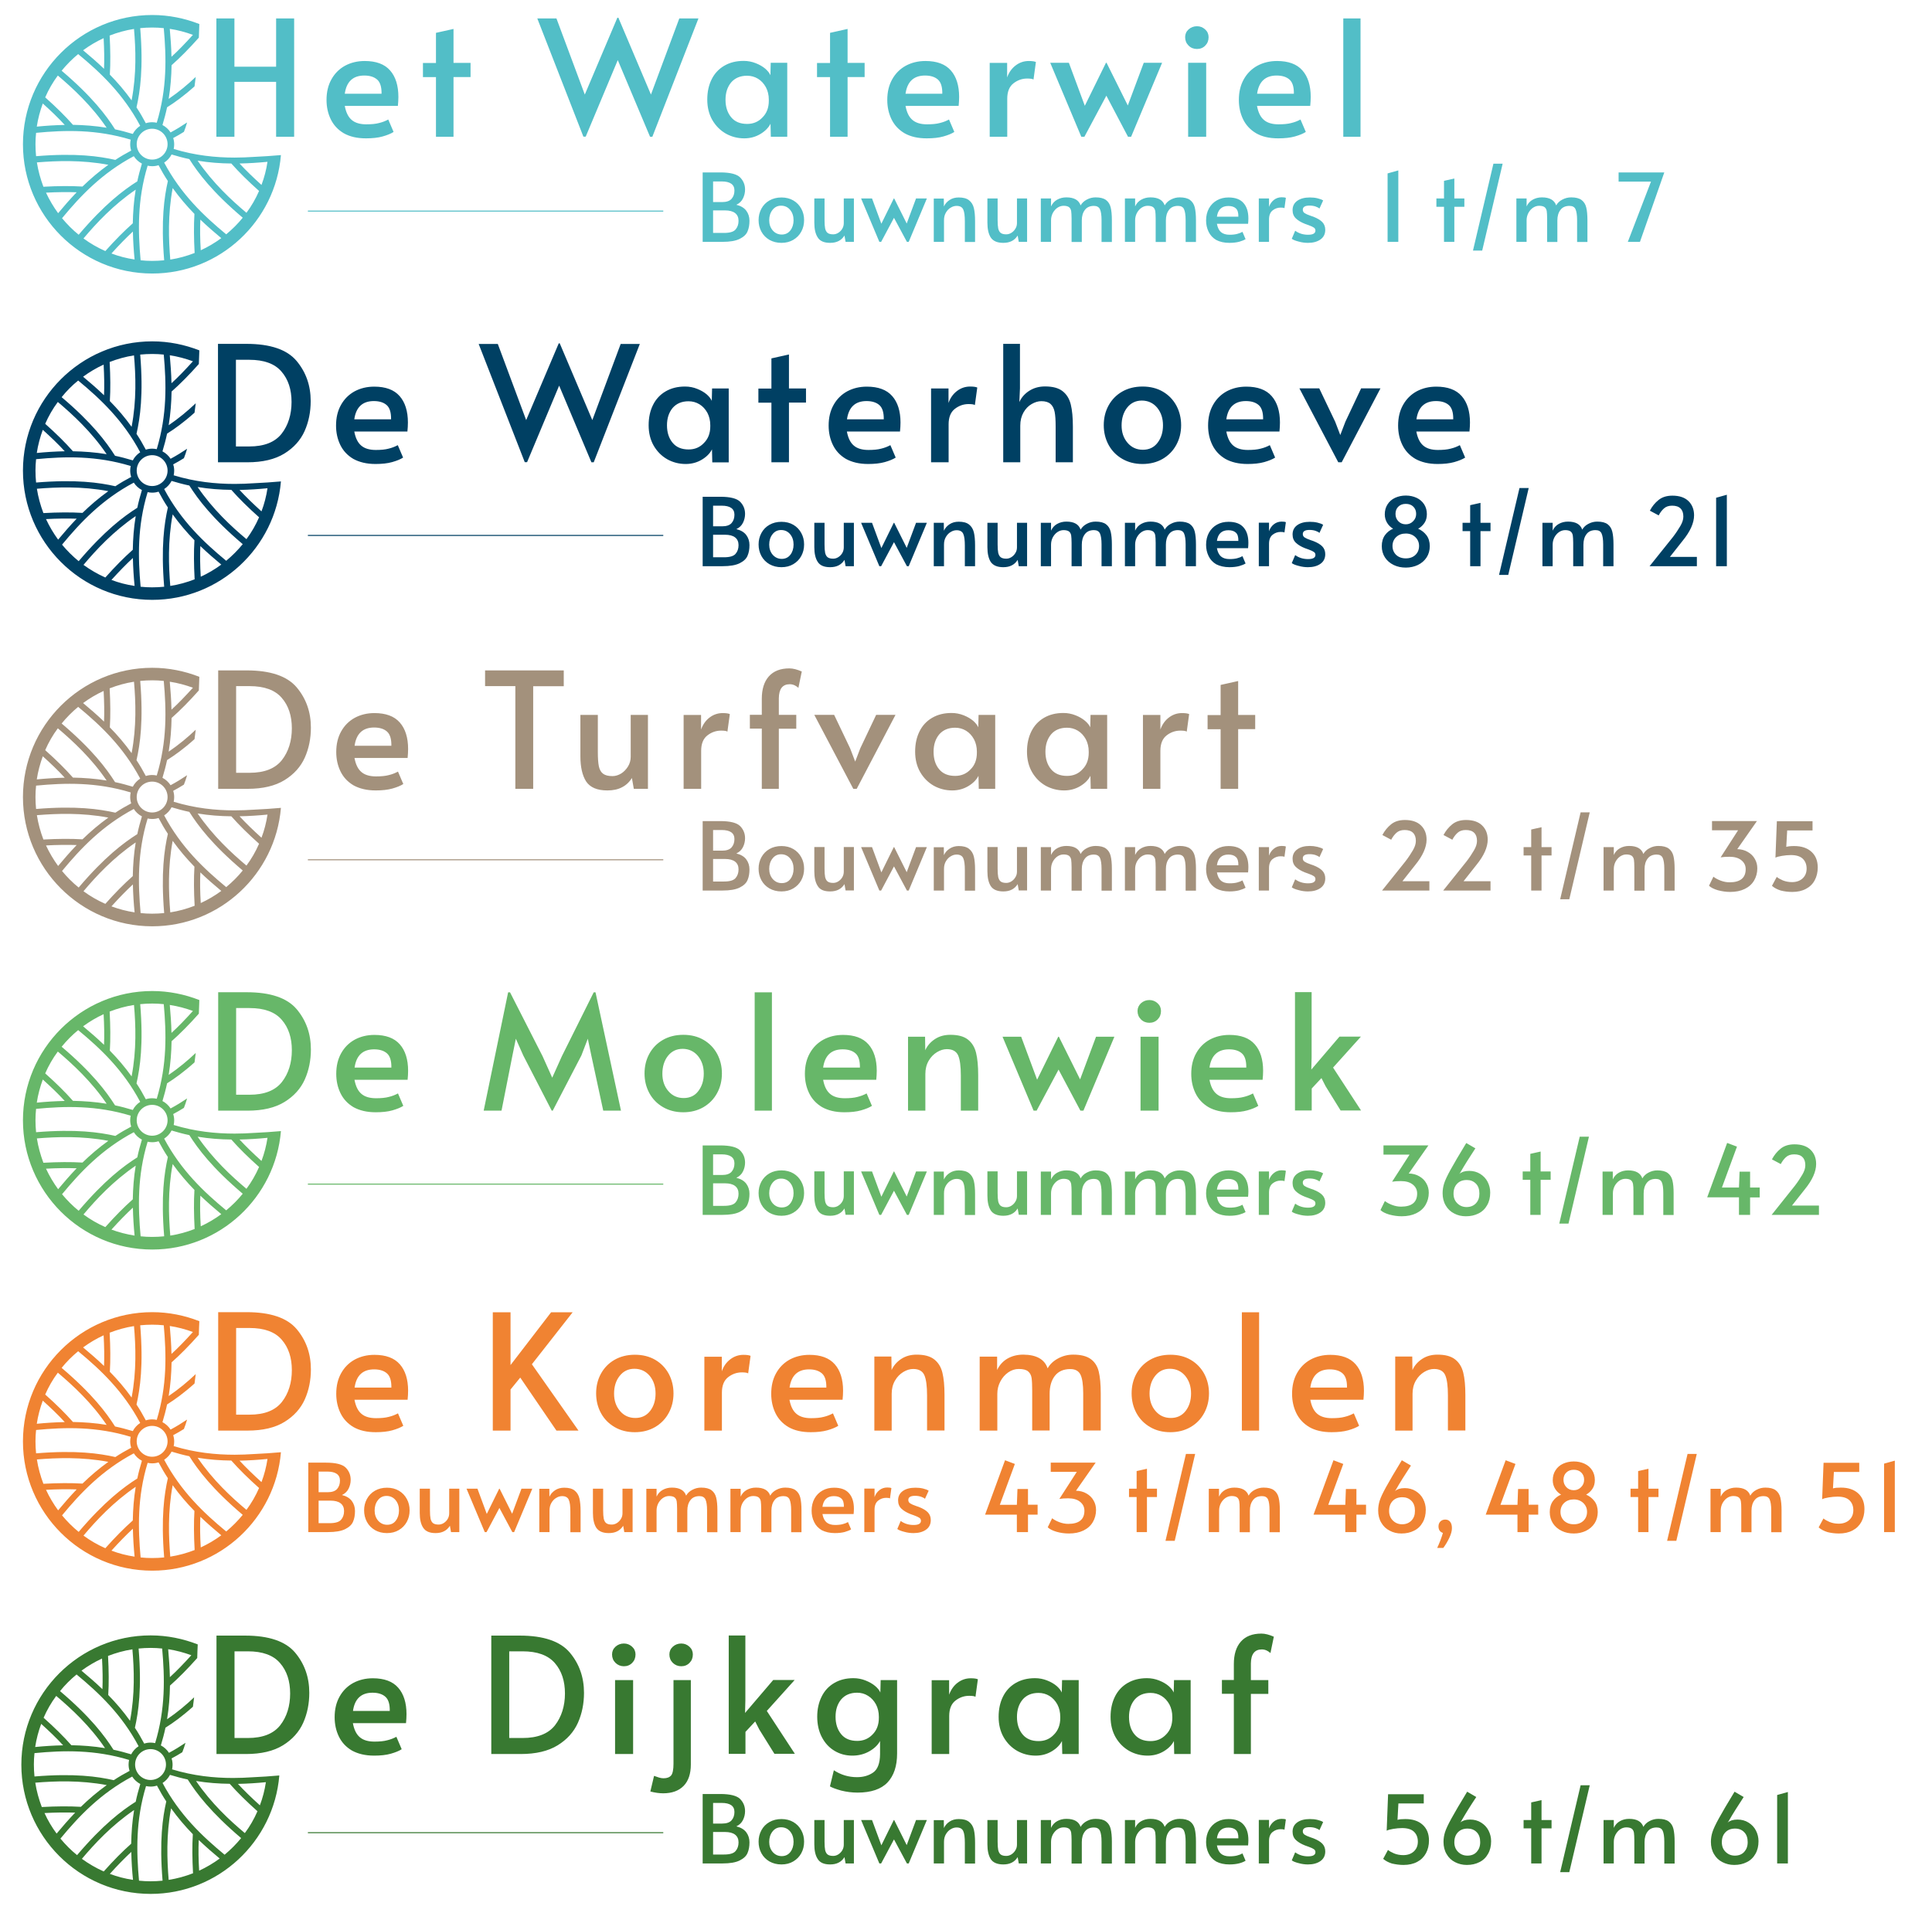 <?xml version="1.0" encoding="UTF-8"?><svg id="Laag_1" xmlns="http://www.w3.org/2000/svg" xmlns:xlink="http://www.w3.org/1999/xlink" viewBox="0 0 1927.7 1902.28"><defs><style>.cls-1{clip-path:url(#clippath-21);}.cls-2{clip-path:url(#clippath-6);}.cls-3{clip-path:url(#clippath-7);}.cls-4{clip-path:url(#clippath-17);}.cls-5{clip-path:url(#clippath-15);}.cls-6{stroke:#004063;}.cls-6,.cls-7,.cls-8,.cls-9,.cls-10,.cls-11{fill:none;}.cls-6,.cls-7,.cls-9,.cls-10,.cls-11{stroke-miterlimit:10;}.cls-12{clip-path:url(#clippath-18);}.cls-13{clip-path:url(#clippath-4);}.cls-7{stroke:#67b769;}.cls-14{clip-path:url(#clippath-9);}.cls-15{clip-path:url(#clippath-10);}.cls-16{fill:#387931;}.cls-17{fill:#f08332;}.cls-18{clip-path:url(#clippath-11);}.cls-9{stroke:#a3917c;}.cls-19{fill:#67b769;}.cls-20{clip-path:url(#clippath-5);}.cls-21{clip-path:url(#clippath-20);}.cls-22{clip-path:url(#clippath-8);}.cls-23{fill:#a3917c;}.cls-10{stroke:#387931;}.cls-24{clip-path:url(#clippath-12);}.cls-25{clip-path:url(#clippath-14);}.cls-26{clip-path:url(#clippath-19);}.cls-27{fill:#52bec7;}.cls-11{stroke:#52bec7;}.cls-28{clip-path:url(#clippath-16);}.cls-29{clip-path:url(#clippath-13);}.cls-30{fill:#004063;}</style><clipPath id="clippath-4"><rect class="cls-8" x="21.3" y="-416.12" width="1869.3" height="2306.2"/></clipPath><clipPath id="clippath-5"><rect class="cls-8" x="21.3" y="-416.12" width="1869.3" height="2306.2"/></clipPath><clipPath id="clippath-6"><rect class="cls-8" x="21.3" y="-416.12" width="1869.3" height="2306.2"/></clipPath><clipPath id="clippath-7"><rect class="cls-8" x="21.3" y="-416.12" width="1869.3" height="2306.2"/></clipPath><clipPath id="clippath-8"><rect class="cls-8" x="21.3" y="-416.12" width="1869.3" height="2306.2"/></clipPath><clipPath id="clippath-9"><rect class="cls-8" x="21.3" y="-416.12" width="1869.3" height="2306.2"/></clipPath><clipPath id="clippath-10"><rect class="cls-8" x="21.3" y="-416.12" width="1869.3" height="2306.2"/></clipPath><clipPath id="clippath-11"><rect class="cls-8" x="21.3" y="-416.12" width="1869.3" height="2306.2"/></clipPath><clipPath id="clippath-12"><rect class="cls-8" x="21.3" y="-416.12" width="1869.3" height="2306.2"/></clipPath><clipPath id="clippath-13"><rect class="cls-8" x="21.3" y="-416.12" width="1869.3" height="2306.2"/></clipPath><clipPath id="clippath-14"><rect class="cls-8" x="21.3" y="-416.12" width="1869.3" height="2306.2"/></clipPath><clipPath id="clippath-15"><rect class="cls-8" x="21.3" y="-416.12" width="1869.3" height="2306.2"/></clipPath><clipPath id="clippath-16"><rect class="cls-8" x="21.3" y="-416.12" width="1869.3" height="2306.2"/></clipPath><clipPath id="clippath-17"><rect class="cls-8" x="21.3" y="-416.12" width="1869.3" height="2306.2"/></clipPath><clipPath id="clippath-18"><rect class="cls-8" x="21.3" y="-416.12" width="1869.3" height="2306.2"/></clipPath><clipPath id="clippath-19"><rect class="cls-8" x="21.3" y="-416.12" width="1869.3" height="2306.2"/></clipPath><clipPath id="clippath-20"><rect class="cls-8" x="21.3" y="-416.12" width="1869.3" height="2306.2"/></clipPath><clipPath id="clippath-21"><rect class="cls-8" x="21.3" y="-416.12" width="1869.3" height="2306.2"/></clipPath></defs><g class="cls-13"><path class="cls-27" d="M169.4,28.78c8,1.2,15.7,3.3,23.1,6-7.6,8.4-14.5,15.6-21.4,21.9-.2-9.5-.9-18.8-1.7-27.9M156.4,122.48c-1.5-.3-3-.5-4.5-.5-2.2,0-4.4.3-6.4,1-2.9-5.5-6-10.8-9.3-15.8,3.6-15.9,7-39.2,3.7-79.1,4-.4,8-.6,12.1-.6,3.8,0,7.6.2,11.4.6,2.6,28.9,3.4,60.2-7,94.4M131.3,100.18c-6.8-9.5-14.1-18-21.7-25.7.7-11.8.6-24.2-.2-39,7.7-3,15.9-5.3,24.3-6.6,1.7,19.7,2.7,44.8-2.4,71.3M103.8,68.68c-6.9-6.6-13.9-12.7-20.9-18.5,6.4-4.7,13.3-8.8,20.5-12.1.6,11.3.8,21.3.4,30.6M78,53.98c22.4,18.5,45.1,40,61.9,71.6-3.1,2-5.7,4.8-7.4,8.1-6-1.8-11.9-3.4-17.7-4.6-8.7-13.7-22.8-32.6-53.3-58.5,4.9-6,10.4-11.6,16.5-16.6M106.4,127.48c-11.5-1.9-22.7-2.7-33.6-2.9-7.8-8.8-16.7-17.6-27.7-27.4,3.4-7.8,7.6-15.1,12.6-21.8,15.1,12.8,33.6,29.9,48.7,52.1M42.7,103.28c8.4,7.6,15.6,14.5,21.9,21.4-9.6.2-18.9.8-27.9,1.7,1.2-8,3.3-15.7,6-23.1M36,132.58c29-2.8,60.2-3.6,94.4,6.8-.3,1.5-.5,3-.5,4.5,0,2.2.3,4.4,1,6.4-5.5,2.9-10.8,6-15.8,9.3-15.9-3.6-39.2-7-79.1-3.7-.4-4-.6-8-.6-12.1,0-3.7.2-7.5.6-11.2M36.8,162.08c19.7-1.6,44.8-2.6,71.3,2.4-9.5,6.8-18,14.1-25.8,21.7-11.8-.7-24.2-.6-39,.2-2.9-7.8-5.2-15.9-6.5-24.3M45.9,192.28c11.3-.6,21.3-.7,30.6-.4-6.6,6.9-12.7,13.9-18.5,20.9-4.6-6.3-8.7-13.2-12.1-20.5M61.9,217.78c18.5-22.4,40-45.1,71.6-61.9,2,3.1,4.8,5.7,8.1,7.4-1.8,6-3.4,11.9-4.6,17.7-13.7,8.7-32.6,22.8-58.5,53.3-6.1-4.9-11.6-10.5-16.6-16.5M83.3,237.98c12.7-15.1,29.8-33.5,52.1-48.7-1.9,11.5-2.7,22.7-2.9,33.6-8.8,7.8-17.6,16.7-27.4,27.7-7.7-3.4-15-7.6-21.8-12.6M111.2,252.98c7.6-8.4,14.6-15.6,21.4-21.9.2,9.6.8,18.9,1.7,27.9-8-1.2-15.8-3.2-23.1-6M147.3,165.38c1.5.3,3,.5,4.5.5,2.2,0,4.4-.3,6.4-1,2.9,5.5,6,10.8,9.3,15.8-3.6,15.9-7,39.2-3.7,79.1-4,.4-8,.6-12.1.6-3.8,0-7.6-.2-11.4-.6-2.6-28.9-3.4-60.2,7-94.4M172.3,187.68c6.8,9.5,14.1,18,21.7,25.8-.7,11.8-.6,24.2.2,39-7.7,3-15.9,5.3-24.3,6.6-1.6-19.8-2.6-44.9,2.4-71.4M199.9,219.18c6.9,6.6,13.9,12.7,20.9,18.5-6.4,4.7-13.3,8.8-20.5,12.1-.7-11.3-.8-21.3-.4-30.6M225.7,233.88c-22.4-18.5-45.1-40-61.9-71.6,3.1-2,5.7-4.8,7.4-8.1,6,1.8,11.9,3.4,17.7,4.6,8.7,13.7,22.7,32.6,53.3,58.5-4.9,6.1-10.5,11.6-16.5,16.6M197.2,160.38c11.5,1.9,22.7,2.7,33.6,2.8,7.8,8.8,16.7,17.6,27.7,27.4-3.4,7.8-7.6,15.1-12.6,21.8-15.1-12.7-33.5-29.8-48.7-52M260.9,184.58c-8.4-7.6-15.6-14.6-21.9-21.4,9.6-.2,18.9-.8,27.9-1.7-1.2,8-3.2,15.7-6,23.1M167.2,143.88c0,8.5-6.9,15.4-15.4,15.4s-15.4-6.9-15.4-15.4,6.9-15.4,15.4-15.4,15.4,7,15.4,15.4M198.9,23.98c-14.6-5.7-30.4-9-47-9C80.8,14.98,22.9,72.88,22.9,143.98s57.8,129,129,129c67.5,0,122.9-52.1,128.4-118.2-9,.8-18,1.4-26.9,1.8-6.3.4-12.7.7-19.2.7-19.2,0-39.5-2.1-60.9-8.6.3-1.5.5-3,.5-4.5,0-2.2-.3-4.4-1-6.4,3.7-2,7.3-4,10.7-6.2,1.2-2.9,2.2-6.1,3.2-9.4-5.2,3.5-10.7,6.9-16.5,10-2-3.1-4.8-5.7-8.1-7.4,1.8-6,3.4-11.9,4.6-17.7,7.5-4.7,16.6-11.2,27.4-20.9.4-3.1.8-6.2,1.2-9.4-8,7.6-17,15.1-27,21.9,1.9-11.5,2.7-22.7,2.9-33.6,8.8-7.8,17.5-16.6,27.2-27.5.1-4.8.3-9.4.5-13.6"/></g><g class="cls-20"><path class="cls-27" d="M1340.3,136.48h17.2V18.38h-17.2v118.1ZM1254.3,93.58c1.7-12.1,8.2-18.2,19.5-18.2,5.6,0,9.9,1.4,12.9,4.1s4.4,7.4,4.3,14.1h-36.7ZM1275.3,138.08c6.5,0,12.1-.6,16.7-1.9,4.6-1.3,8.3-2.8,10.9-4.5l-5.3-12.4c-2.8,1.5-5.8,2.7-9.2,3.5-3.3.9-7.6,1.3-12.7,1.3-6.2,0-11.1-1.4-14.5-4.3-3.5-2.9-5.8-7.6-7-14.1h53.1c.3-3.1.5-6.1.5-9,0-11.3-2.8-20.2-8.3-26.4-5.5-6.3-14-9.4-25.3-9.4-7.3,0-13.8,1.6-19.6,4.7-5.8,3.2-10.3,7.7-13.6,13.6-3.3,5.9-4.9,12.7-4.9,20.6,0,7,1.4,13.4,4.2,19.2,2.8,5.8,7.1,10.5,13,14,5.9,3.4,13.2,5.1,22,5.1M1194.3,48.88c3.3,0,6.1-1.1,8.3-3.4,2.2-2.2,3.3-5,3.3-8.4,0-3-1.1-5.6-3.4-7.7s-5-3.2-8.2-3.2-6.1,1.1-8.4,3.2-3.4,4.7-3.4,7.7c0,3.3,1.1,6.1,3.4,8.4,2.3,2.3,5.1,3.4,8.4,3.4M1185.5,136.48h18V62.68h-18v73.8ZM1125.5,136.48h3.1l30.9-73.8h-18.3l-15.9,42.6-21.2-42.6h-.6l-21.1,42.9-15.9-42.9h-18.6l31,73.8h3.1l21.9-41,21.6,41ZM987.6,136.48h17.4v-37.9c0-7.1,2.1-12.2,6.2-15.4,4.1-3.2,8.7-4.8,13.7-4.8,3.2,0,5.3.3,6.3,1l2.4-17.5c-1.3-.6-3.6-1-7.1-1-4.9,0-9.3,1.5-13.2,4.5s-6.7,7-8.4,11.9v-14.5h-17.4v73.7h.1ZM903.5,93.58c1.7-12.1,8.2-18.2,19.5-18.2,5.6,0,9.9,1.4,12.9,4.1s4.4,7.4,4.3,14.1h-36.7ZM924.6,138.08c6.5,0,12.1-.6,16.7-1.9,4.6-1.3,8.3-2.8,10.9-4.5l-5.3-12.4c-2.8,1.5-5.8,2.7-9.2,3.5-3.3.9-7.6,1.3-12.7,1.3-6.2,0-11.1-1.4-14.5-4.3-3.5-2.9-5.8-7.6-7-14.1h53c.3-3.1.5-6.1.5-9,0-11.3-2.8-20.2-8.3-26.4-5.5-6.3-14-9.4-25.3-9.4-7.3,0-13.8,1.6-19.6,4.7-5.8,3.2-10.3,7.7-13.6,13.6s-4.9,12.7-4.9,20.6c0,7,1.4,13.4,4.2,19.2s7.1,10.5,13,14c6,3.4,13.3,5.1,22.1,5.1M828.2,136.48h17.5v-59.6h17v-14.1h-17V28.88l-17.5,3.9v30.1h-13v14.1h13v59.5ZM745.5,123.68c-7,0-12.3-2.2-16-6.7s-5.6-10.3-5.6-17.4,1.9-12.8,5.6-17.3c3.8-4.4,9.1-6.7,15.9-6.7,4,0,7.6,1,10.9,3,3.3,2,5.9,4.9,7.9,8.5,1.9,3.6,2.9,7.8,2.9,12.4v1.1c0,6.9-2.1,12.4-6.3,16.6-4,4.3-9.1,6.5-15.3,6.5M742.6,138.08c6,0,11.4-1.5,16.2-4.4s8.1-6.4,10-10.2l.3,13h16.4V62.68h-16.5l-.3,12.4c-.9-2.1-2.6-4.3-5.1-6.5-2.6-2.2-5.7-4-9.5-5.5s-7.8-2.3-12.1-2.3c-7.4,0-13.8,1.6-19.3,4.8-5.5,3.2-9.7,7.7-12.6,13.5-2.9,5.8-4.4,12.5-4.4,20.3s1.7,14.6,5.1,20.5c3.4,5.8,7.9,10.3,13.5,13.5,5.6,3.1,11.7,4.7,18.3,4.7M617,17.68h-1l-32.5,76.7-28.3-76h-19.1l46,118h2.3l32-76.4,32.2,76.5h2.3l46-118.1h-19.1l-28.3,76-32.5-76.7ZM435,136.48h17.5v-59.6h17v-14.1h-17V28.88l-17.5,3.9v30.1h-13v14.1h13v59.5ZM344,93.58c1.7-12.1,8.2-18.2,19.5-18.2,5.6,0,9.8,1.4,12.9,4.1,3,2.7,4.4,7.4,4.3,14.1h-36.7ZM365.1,138.08c6.5,0,12.1-.6,16.7-1.9,4.6-1.3,8.3-2.8,10.9-4.5l-5.3-12.4c-2.8,1.5-5.8,2.7-9.2,3.5-3.3.9-7.6,1.3-12.7,1.3-6.2,0-11.1-1.4-14.5-4.3-3.5-2.9-5.8-7.6-7-14.1h53c.3-3.1.5-6.1.5-9,0-11.3-2.8-20.2-8.3-26.4-5.5-6.3-14-9.4-25.3-9.4-7.3,0-13.8,1.6-19.6,4.7-5.8,3.2-10.3,7.7-13.6,13.6-3.3,5.9-4.9,12.7-4.9,20.6,0,7,1.4,13.4,4.2,19.2,2.8,5.8,7.1,10.5,13,14,6,3.4,13.3,5.1,22.1,5.1M215.9,136.48h18v-54.8h41.6v54.8h18V18.38h-18v48.2h-41.6V18.38h-18v118.1Z"/></g><g class="cls-2"><path class="cls-30" d="M169.4,354.58c8,1.2,15.7,3.3,23.1,6-7.6,8.4-14.5,15.6-21.4,21.9-.2-9.5-.9-18.8-1.7-27.9M156.4,448.28c-1.5-.3-3-.5-4.5-.5-2.2,0-4.4.3-6.4,1-2.9-5.5-6-10.8-9.3-15.8,3.6-15.9,7-39.2,3.7-79.1,4-.4,8-.6,12.1-.6,3.8,0,7.6.2,11.4.6,2.6,28.9,3.4,60.1-7,94.4M131.3,425.98c-6.8-9.5-14.1-18-21.7-25.7.7-11.8.6-24.2-.2-39,7.7-3,15.9-5.3,24.3-6.6,1.7,19.7,2.7,44.8-2.4,71.3M103.8,394.48c-6.9-6.6-13.9-12.7-20.9-18.5,6.4-4.7,13.3-8.8,20.5-12.1.6,11.2.8,21.2.4,30.6M78,379.78c22.4,18.5,45.1,40,61.9,71.6-3.1,2-5.7,4.8-7.4,8.1-6-1.8-11.9-3.4-17.7-4.6-8.8-13.8-22.8-32.7-53.3-58.5,4.9-6.1,10.4-11.7,16.5-16.6M106.4,453.28c-11.5-1.9-22.7-2.7-33.6-2.9-7.8-8.8-16.7-17.6-27.7-27.4,3.4-7.8,7.6-15.1,12.6-21.8,15.1,12.8,33.6,29.8,48.7,52.1M42.7,428.98c8.4,7.6,15.6,14.5,21.9,21.4-9.6.2-18.9.8-27.9,1.7,1.2-8,3.3-15.7,6-23.1M36,458.28c29-2.8,60.2-3.6,94.4,6.8-.3,1.5-.5,3-.5,4.5,0,2.2.3,4.4,1,6.4-5.5,2.9-10.8,6-15.8,9.3-15.9-3.6-39.2-7-79.1-3.7-.4-4-.6-8-.6-12.1,0-3.6.2-7.4.6-11.2M36.8,487.78c19.7-1.6,44.8-2.6,71.3,2.4-9.5,6.8-18,14.1-25.8,21.7-11.8-.7-24.2-.6-39,.2-2.9-7.7-5.2-15.9-6.5-24.3M45.9,518.08c11.3-.6,21.3-.7,30.6-.4-6.6,6.9-12.7,13.9-18.5,20.9-4.6-6.3-8.7-13.2-12.1-20.5M61.9,543.58c18.5-22.4,40-45.1,71.6-61.9,2,3.1,4.8,5.7,8.1,7.4-1.8,6-3.4,11.9-4.6,17.7-13.7,8.7-32.6,22.8-58.5,53.3-6.1-5-11.6-10.5-16.6-16.5M83.3,563.78c12.7-15.1,29.8-33.5,52.1-48.7-1.9,11.5-2.7,22.7-2.9,33.6-8.8,7.8-17.6,16.7-27.4,27.7-7.7-3.4-15-7.7-21.8-12.6M111.2,578.78c7.6-8.4,14.6-15.6,21.4-21.9.2,9.6.8,18.9,1.7,27.9-8-1.2-15.8-3.2-23.1-6M147.3,491.18c1.5.3,3,.5,4.5.5,2.2,0,4.4-.3,6.4-1,2.9,5.5,6,10.8,9.3,15.8-3.6,15.9-7,39.2-3.7,79.1-4,.4-8,.6-12.1.6-3.8,0-7.6-.2-11.4-.6-2.6-29-3.4-60.2,7-94.4M172.3,513.38c6.8,9.5,14.1,18,21.7,25.8-.7,11.8-.6,24.2.2,39-7.7,3-15.9,5.3-24.3,6.6-1.6-19.7-2.6-44.9,2.4-71.4M199.9,544.98c6.9,6.6,13.9,12.7,20.9,18.5-6.4,4.7-13.3,8.8-20.5,12.1-.7-11.3-.8-21.3-.4-30.6M225.7,559.68c-22.4-18.5-45.1-40-61.9-71.6,3.1-2,5.7-4.8,7.4-8.1,6,1.8,11.9,3.4,17.7,4.6,8.7,13.7,22.7,32.6,53.3,58.5-4.9,6-10.5,11.6-16.5,16.6M197.2,486.08c11.5,1.9,22.7,2.7,33.6,2.8,7.8,8.8,16.7,17.6,27.7,27.4-3.4,7.8-7.6,15.1-12.6,21.8-15.1-12.6-33.5-29.7-48.7-52M260.9,510.38c-8.4-7.6-15.6-14.6-21.9-21.4,9.6-.2,18.9-.8,27.9-1.7-1.2,8-3.2,15.7-6,23.1M167.2,469.68c0,8.5-6.9,15.4-15.4,15.4s-15.4-6.9-15.4-15.4,6.9-15.4,15.4-15.4,15.4,6.9,15.4,15.4M198.9,349.68c-14.6-5.7-30.4-9-47-9-71.1,0-129,57.9-129,129s57.8,129,129,129c67.5,0,122.9-52.1,128.4-118.2-9,.8-18,1.4-26.9,1.8-6.3.4-12.7.7-19.2.7-19.2,0-39.5-2.1-60.9-8.6.3-1.5.5-3,.5-4.5,0-2.2-.3-4.4-1-6.4,3.7-2,7.3-4,10.7-6.2,1.2-2.9,2.2-6.1,3.2-9.4-5.2,3.5-10.7,6.9-16.5,10-2-3.1-4.8-5.7-8.1-7.4,1.8-6,3.4-11.9,4.6-17.7,7.5-4.7,16.6-11.2,27.4-20.9.4-3.1.8-6.2,1.2-9.4-8,7.6-17,15.1-27,21.9,1.9-11.5,2.7-22.7,2.9-33.6,8.8-7.8,17.5-16.6,27.2-27.5.1-4.8.3-9.3.5-13.6"/></g><g class="cls-3"><path class="cls-30" d="M1413.3,418.48c1.7-12.1,8.2-18.2,19.5-18.2,5.6,0,9.9,1.4,12.9,4.1,3,2.7,4.4,7.4,4.3,14.1h-36.7ZM1434.3,463.08c6.5,0,12.1-.6,16.7-1.9,4.6-1.3,8.3-2.8,10.9-4.5l-5.3-12.4c-2.8,1.5-5.8,2.7-9.2,3.5-3.3.9-7.6,1.3-12.7,1.3-6.2,0-11.1-1.4-14.5-4.3-3.5-2.9-5.8-7.6-7-14.1h53c.3-3.1.5-6.1.5-9,0-11.3-2.8-20.2-8.3-26.4-5.5-6.3-14-9.4-25.3-9.4-7.3,0-13.8,1.6-19.6,4.7-5.8,3.2-10.3,7.7-13.6,13.6-3.3,5.9-4.9,12.7-4.9,20.6,0,7,1.4,13.4,4.2,19.2,2.8,5.8,7.1,10.5,13,14,6,3.3,13.3,5.1,22.1,5.1M1335.3,461.38h3.4l38.7-73.8h-19.3l-15.7,33.3-5.1,13.3-5.1-13.3-15.9-33.3h-19.8l38.8,73.8ZM1223.6,418.48c1.7-12.1,8.2-18.2,19.5-18.2,5.6,0,9.9,1.4,12.9,4.1,3,2.7,4.4,7.4,4.3,14.1h-36.7ZM1244.7,463.08c6.5,0,12.1-.6,16.7-1.9,4.6-1.3,8.3-2.8,10.9-4.5l-5.3-12.4c-2.8,1.5-5.8,2.7-9.2,3.5-3.3.9-7.6,1.3-12.7,1.3-6.2,0-11.1-1.4-14.5-4.3-3.5-2.9-5.8-7.6-7-14.1h53c.3-3.1.5-6.1.5-9,0-11.3-2.8-20.2-8.3-26.4-5.5-6.3-14-9.4-25.3-9.4-7.3,0-13.8,1.6-19.6,4.7-5.8,3.2-10.3,7.7-13.6,13.6-3.3,5.9-4.9,12.7-4.9,20.6,0,7,1.4,13.4,4.2,19.2,2.8,5.8,7.1,10.5,13,14,5.9,3.3,13.3,5.1,22.1,5.1M1140.3,448.88c-6.2,0-11.3-2.3-15.3-7s-5.9-10.4-5.9-17.3,1.8-13,5.5-17.7,8.6-7.1,14.7-7.1,11.4,2.4,15.3,7.1c3.9,4.8,5.8,10.6,5.8,17.6s-1.8,12.7-5.4,17.4-8.5,7-14.7,7M1139.9,463.08c7.6,0,14.3-1.7,20.2-5.1,5.8-3.4,10.4-8.1,13.6-14s4.8-12.4,4.8-19.6-1.6-13.6-4.7-19.5c-3.2-5.9-7.7-10.6-13.5-14s-12.6-5.1-20.3-5.1-14.5,1.7-20.4,5.1c-5.9,3.4-10.4,8.1-13.6,14s-4.7,12.4-4.7,19.5,1.6,13.7,4.8,19.6c3.2,5.9,7.8,10.6,13.7,14,5.7,3.3,12.4,5.1,20.1,5.1M1001,461.38h17v-36.6c0-5,1.1-9.4,3.2-13.1,2.1-3.7,4.8-6.5,8.1-8.4s6.5-2.9,9.7-2.9c4,0,7,.9,9.1,2.7s3.5,4.5,4.2,8,1,8.4,1,14.6v35.7h17.2v-35.5c0-9.1-.7-16.5-2.1-22.2s-4.1-10.1-8.2-13.3-9.9-4.7-17.5-4.7c-6,0-11.3,1.5-15.8,4.4s-7.8,6.7-9.8,11.2l.6-13.7v-44.4h-16.7v118.2ZM929.1,461.38h17.4v-37.9c0-7.1,2.1-12.2,6.2-15.4,4.1-3.2,8.7-4.8,13.7-4.8,3.2,0,5.3.3,6.3,1l2.4-17.5c-1.3-.6-3.6-1-7.1-1-4.9,0-9.3,1.5-13.2,4.5s-6.7,7-8.4,11.9v-14.5h-17.4v73.7h.1ZM845.1,418.48c1.7-12.1,8.2-18.2,19.5-18.2,5.6,0,9.9,1.4,12.9,4.1,3,2.7,4.4,7.4,4.3,14.1h-36.7ZM866.1,463.08c6.5,0,12.1-.6,16.7-1.9,4.6-1.3,8.3-2.8,10.9-4.5l-5.3-12.4c-2.8,1.5-5.8,2.7-9.2,3.5-3.3.9-7.6,1.3-12.7,1.3-6.2,0-11.1-1.4-14.5-4.3-3.5-2.9-5.8-7.6-7-14.1h53c.3-3.1.5-6.1.5-9,0-11.3-2.8-20.2-8.3-26.4-5.5-6.3-14-9.4-25.3-9.4-7.3,0-13.8,1.6-19.6,4.7-5.8,3.2-10.3,7.7-13.6,13.6-3.3,5.9-4.9,12.7-4.9,20.6,0,7,1.4,13.4,4.2,19.2s7.1,10.5,13,14c6,3.3,13.3,5.1,22.1,5.1M769.7,461.38h17.5v-59.6h17v-14.1h-17v-33.9l-17.5,3.9v30.1h-13v14.1h13v59.5ZM687.1,448.58c-7,0-12.3-2.2-16-6.7-3.7-4.4-5.6-10.3-5.6-17.4s1.9-12.8,5.6-17.3c3.8-4.4,9.1-6.7,15.9-6.7,4,0,7.6,1,10.9,3,3.3,2,5.9,4.9,7.9,8.5,1.9,3.6,2.9,7.8,2.9,12.4v1.1c0,6.9-2.1,12.4-6.3,16.6-4.1,4.4-9.2,6.5-15.3,6.5M684.2,463.08c6,0,11.4-1.5,16.2-4.4s8.1-6.4,10-10.2l.3,13h16.4v-73.8h-16.6l-.3,12.4c-.9-2.1-2.6-4.3-5.1-6.5-2.6-2.2-5.7-4-9.5-5.5-3.7-1.5-7.8-2.3-12.1-2.3-7.4,0-13.8,1.6-19.3,4.8s-9.7,7.7-12.6,13.5c-2.9,5.8-4.4,12.5-4.4,20.3s1.7,14.6,5.1,20.5c3.4,5.8,7.9,10.3,13.5,13.5,5.6,3.1,11.7,4.7,18.4,4.7M558.5,342.68h-1l-32.5,76.6-28.3-76h-19.1l46,118h2.3l32-76.4,32.2,76.5h2.3l46-118.1h-19.1l-28.3,76-32.5-76.6ZM353.5,418.48c1.7-12.1,8.2-18.2,19.5-18.2,5.6,0,9.9,1.4,12.9,4.1,3,2.7,4.4,7.4,4.3,14.1h-36.7ZM374.6,463.08c6.5,0,12.1-.6,16.7-1.9,4.6-1.3,8.3-2.8,10.9-4.5l-5.3-12.4c-2.8,1.5-5.8,2.7-9.2,3.5-3.3.9-7.6,1.3-12.7,1.3-6.2,0-11.1-1.4-14.5-4.3-3.5-2.9-5.8-7.6-7-14.1h53c.3-3.1.5-6.1.5-9,0-11.3-2.8-20.2-8.3-26.4-5.5-6.3-14-9.4-25.3-9.4-7.3,0-13.8,1.6-19.6,4.7-5.8,3.2-10.3,7.7-13.6,13.6-3.3,5.9-4.9,12.7-4.9,20.6,0,7,1.4,13.4,4.2,19.2,2.8,5.8,7.1,10.5,13,14,6,3.3,13.3,5.1,22.1,5.1M235.4,445.48v-86.4h13.3c14.7,0,25.4,3.9,32.1,11.7,6.8,7.8,10.1,18,10.1,30.4s-3.3,23.3-10,31.8c-6.7,8.4-17.4,12.6-32.2,12.6h-13.3v-.1ZM217.4,461.38h29.4c15.2,0,27.5-2.9,36.9-8.7s16.1-13.3,20.2-22.4c4.1-9.2,6.1-19.2,6.1-30,0-15.5-4.7-28.9-14.2-40.2-9.5-11.2-26.1-16.9-49.9-16.9h-28.4v118.2h-.1Z"/></g><g class="cls-22"><path class="cls-23" d="M169.4,680.38c8,1.2,15.7,3.3,23.1,6-7.6,8.4-14.5,15.6-21.4,21.9-.2-9.5-.9-18.9-1.7-27.9M156.4,773.98c-1.5-.3-3-.5-4.5-.5-2.2,0-4.4.3-6.4,1-2.9-5.5-6-10.8-9.3-15.8,3.6-15.9,7-39.2,3.7-79.1,4-.4,8-.6,12.1-.6,3.8,0,7.6.2,11.4.6,2.6,29,3.4,60.2-7,94.4M131.3,751.68c-6.8-9.5-14.1-18-21.7-25.7.7-11.8.6-24.2-.2-39,7.7-3,15.9-5.3,24.3-6.6,1.7,19.7,2.7,44.9-2.4,71.3M103.8,720.18c-6.9-6.6-13.9-12.7-20.9-18.5,6.4-4.7,13.3-8.8,20.5-12.1.6,11.3.8,21.3.4,30.6M78,705.48c22.4,18.5,45.1,40,61.9,71.6-3.1,2-5.7,4.8-7.4,8.1-6-1.8-11.9-3.4-17.7-4.6-8.7-13.7-22.8-32.6-53.3-58.5,4.9-6,10.4-11.6,16.5-16.6M106.4,778.98c-11.5-1.9-22.7-2.7-33.6-2.9-7.8-8.8-16.7-17.6-27.7-27.4,3.4-7.8,7.6-15.1,12.6-21.8,15.1,12.8,33.6,29.9,48.7,52.1M42.7,754.78c8.4,7.6,15.6,14.5,21.9,21.4-9.6.2-18.9.8-27.9,1.7,1.2-8,3.3-15.7,6-23.1M36,784.08c29-2.8,60.2-3.6,94.4,6.8-.3,1.5-.5,3-.5,4.5,0,2.2.3,4.4,1,6.4-5.5,2.9-10.8,6-15.8,9.3-15.9-3.6-39.2-7-79.1-3.7-.4-4-.6-8-.6-12.1,0-3.7.2-7.5.6-11.2M36.8,813.58c19.7-1.6,44.8-2.6,71.3,2.4-9.5,6.8-18,14.1-25.8,21.7-11.8-.7-24.2-.6-39,.2-2.9-7.7-5.2-15.9-6.5-24.3M45.9,843.78c11.3-.6,21.3-.7,30.6-.4-6.6,6.9-12.7,13.9-18.5,20.9-4.6-6.3-8.7-13.2-12.1-20.5M61.9,869.28c18.5-22.4,40-45.1,71.6-61.9,2,3.1,4.8,5.7,8.1,7.4-1.8,6-3.4,11.9-4.6,17.7-13.7,8.7-32.6,22.8-58.5,53.3-6.1-4.9-11.6-10.4-16.6-16.5M83.3,889.48c12.7-15.1,29.8-33.5,52.1-48.7-1.9,11.5-2.7,22.7-2.9,33.6-8.8,7.8-17.6,16.7-27.4,27.7-7.7-3.4-15-7.6-21.8-12.6M111.2,904.58c7.6-8.4,14.6-15.6,21.4-21.9.2,9.6.8,18.9,1.7,27.9-8-1.2-15.8-3.3-23.1-6M147.3,816.88c1.5.3,3,.5,4.5.5,2.2,0,4.4-.3,6.4-1,2.9,5.5,6,10.8,9.3,15.8-3.6,15.9-7,39.2-3.7,79.1-4,.4-8,.6-12.1.6-3.8,0-7.6-.2-11.4-.6-2.6-28.9-3.4-60.2,7-94.4M172.3,839.18c6.8,9.5,14.1,18,21.7,25.8-.7,11.8-.6,24.2.2,39-7.7,3-15.9,5.3-24.3,6.6-1.6-19.8-2.6-44.9,2.4-71.4M199.9,870.68c6.9,6.6,13.9,12.7,20.9,18.5-6.4,4.7-13.3,8.8-20.5,12.1-.7-11.3-.8-21.2-.4-30.6M225.7,885.38c-22.4-18.5-45.1-40-61.9-71.6,3.1-2,5.7-4.8,7.4-8.1,6,1.8,11.9,3.4,17.7,4.6,8.7,13.7,22.7,32.6,53.3,58.5-4.9,6.1-10.5,11.6-16.5,16.6M197.2,811.88c11.5,1.9,22.7,2.7,33.6,2.8,7.8,8.8,16.7,17.6,27.7,27.4-3.4,7.8-7.6,15.1-12.6,21.8-15.1-12.7-33.5-29.8-48.7-52M260.9,836.08c-8.4-7.6-15.6-14.6-21.9-21.4,9.6-.2,18.9-.8,27.9-1.7-1.2,8-3.2,15.8-6,23.1M167.2,795.48c0,8.5-6.9,15.4-15.4,15.4s-15.4-6.9-15.4-15.4,6.9-15.4,15.4-15.4,15.4,6.9,15.4,15.4M198.9,675.48c-14.6-5.7-30.4-9-47-9-71.1,0-129,57.9-129,129s57.8,129,129,129c67.5,0,122.9-52.1,128.4-118.2-9,.8-18,1.4-26.9,1.8-6.3.4-12.7.7-19.2.7-19.2,0-39.5-2.1-60.9-8.6.3-1.5.5-3,.5-4.5,0-2.2-.3-4.4-1-6.4,3.7-2,7.3-4,10.7-6.2,1.2-2.9,2.2-6.1,3.2-9.4-5.2,3.5-10.7,6.9-16.5,10-2-3.1-4.8-5.7-8.1-7.4,1.8-6,3.4-11.9,4.6-17.7,7.5-4.7,16.6-11.2,27.4-20.9.4-3.1.8-6.2,1.2-9.4-8,7.6-17,15.1-27,21.9,1.9-11.5,2.7-22.7,2.9-33.6,8.8-7.8,17.5-16.6,27.2-27.5.1-4.8.3-9.4.5-13.6"/></g><g class="cls-14"><path class="cls-23" d="M1217.9,787.28h17.5v-59.6h17v-14.1h-17v-33.9l-17.5,3.9v30.1h-13v14.1h13v59.5ZM1140.4,787.28h17.4v-37.9c0-7.1,2.1-12.2,6.2-15.4,4.1-3.2,8.7-4.8,13.8-4.8,3.2,0,5.3.3,6.3,1l2.4-17.5c-1.3-.6-3.6-1-7.1-1-4.9,0-9.3,1.5-13.2,4.5-3.9,3-6.6,7-8.4,11.9v-14.5h-17.4v73.7h0ZM1064.7,774.38c-7,0-12.3-2.2-16-6.7-3.7-4.4-5.6-10.3-5.6-17.4s1.9-12.8,5.6-17.3c3.7-4.4,9.1-6.7,15.9-6.7,4,0,7.6,1,10.9,3s5.9,4.9,7.9,8.5c1.9,3.6,2.9,7.8,2.9,12.4v1.1c0,6.9-2.1,12.4-6.3,16.6-4,4.4-9.2,6.5-15.3,6.5M1061.8,788.88c6,0,11.4-1.5,16.2-4.4,4.8-2.9,8.1-6.4,10-10.2l.3,13h16.4v-73.8h-16.6l-.3,12.4c-.9-2.1-2.6-4.3-5.2-6.5s-5.7-4-9.5-5.5-7.8-2.3-12.1-2.3c-7.4,0-13.8,1.6-19.3,4.8-5.5,3.2-9.7,7.7-12.6,13.5s-4.4,12.5-4.4,20.3,1.7,14.6,5.1,20.5c3.4,5.8,7.9,10.3,13.5,13.5,5.7,3.1,11.9,4.7,18.5,4.7M953,774.38c-7,0-12.3-2.2-16-6.7-3.7-4.4-5.5-10.3-5.5-17.4s1.9-12.8,5.6-17.3c3.8-4.4,9.1-6.7,15.9-6.7,4,0,7.6,1,10.9,3,3.3,2,5.9,4.9,7.9,8.5,1.9,3.6,2.9,7.8,2.9,12.4v1.1c0,6.9-2.1,12.4-6.3,16.6-4.2,4.4-9.3,6.5-15.4,6.5M950.1,788.88c6,0,11.4-1.5,16.2-4.4s8.1-6.4,10-10.2l.3,13h16.4v-73.8h-16.6l-.3,12.4c-.9-2.1-2.6-4.3-5.1-6.5-2.6-2.2-5.7-4-9.5-5.5s-7.8-2.3-12.1-2.3c-7.4,0-13.8,1.6-19.3,4.8-5.5,3.2-9.7,7.7-12.6,13.5-2.9,5.8-4.4,12.5-4.4,20.3s1.7,14.6,5.1,20.5c3.4,5.8,7.9,10.3,13.5,13.5,5.6,3.1,11.8,4.7,18.4,4.7M851.4,787.28h3.4l38.7-73.8h-19.3l-15.8,33.3-5.1,13.3-5.1-13.3-15.9-33.3h-19.8l38.9,73.8ZM760.1,787.28h17v-60h17.4v-13.8h-17.4v-16.6c.1-9.3,3.7-14,10.9-14,1.8,0,3.5.4,5.1,1.2,1.5.8,2.7,1.6,3.5,2.5l3.4-16.4c-4.6-2-8.7-3.1-12.4-3.1-9,0-15.8,2.7-20.5,8s-7,12.8-7,22.4v15.9h-11.9v13.8h11.9v60.1ZM682.2,787.28h17.4v-37.9c0-7.1,2.1-12.2,6.2-15.4,4.1-3.2,8.7-4.8,13.7-4.8,3.2,0,5.3.3,6.3,1l2.4-17.5c-1.3-.6-3.6-1-7.1-1-4.9,0-9.3,1.5-13.2,4.5s-6.6,7-8.4,11.9v-14.5h-17.4v73.7h.1ZM606,788.88c5.7,0,10.5-1,14.5-3.1,4-2,7.4-5.1,10-9.3l1.9,10.8h14.1v-73.8h-17.2v41.8c0,3.5-.9,6.8-2.7,9.7-1.8,2.9-4.1,5.3-6.8,7-2.8,1.7-5.7,2.6-8.7,2.6-4.2,0-7.3-.8-9.4-2.4-2.1-1.6-3.5-4.1-4.2-7.5s-1-8.1-1-14.2v-37h-17.4v41.3c0,10.7,1.9,19.1,5.7,25.1,4,6,11,9,21.2,9M514.2,787.28h17.8v-102.4h30.5v-15.8h-78.5v15.7h30.2v102.5ZM353.8,744.28c1.7-12.1,8.2-18.2,19.5-18.2,5.6,0,9.9,1.4,12.9,4.1s4.4,7.4,4.3,14.1h-36.7ZM374.8,788.88c6.5,0,12.1-.6,16.7-1.9s8.3-2.8,10.9-4.5l-5.3-12.4c-2.8,1.5-5.8,2.7-9.2,3.5-3.3.9-7.6,1.3-12.7,1.3-6.2,0-11.1-1.4-14.5-4.3-3.5-2.9-5.8-7.6-7-14.1h53c.3-3.1.5-6.1.5-9,0-11.3-2.8-20.2-8.3-26.4-5.5-6.3-14-9.4-25.3-9.4-7.3,0-13.8,1.6-19.6,4.7-5.8,3.2-10.3,7.7-13.6,13.6-3.3,5.9-4.9,12.7-4.9,20.6,0,7,1.4,13.4,4.2,19.2,2.8,5.8,7.1,10.5,13,14,6,3.3,13.3,5.1,22.1,5.1M235.6,771.28v-86.5h13.4c14.7,0,25.4,3.9,32.1,11.7,6.8,7.8,10.1,18,10.1,30.4s-3.3,23.3-10,31.8c-6.7,8.4-17.4,12.6-32.2,12.6h-13.4ZM217.6,787.28h29.4c15.2,0,27.5-2.9,36.9-8.7,9.4-5.8,16.1-13.3,20.2-22.4,4.1-9.2,6.1-19.2,6.1-30,0-15.5-4.7-28.9-14.2-40.2-9.5-11.2-26.1-16.9-49.9-16.9h-28.4v118.2h-.1Z"/></g><g class="cls-15"><path class="cls-19" d="M169.4,1002.98c8,1.2,15.7,3.3,23.1,6-7.6,8.4-14.5,15.6-21.4,21.9-.2-9.6-.9-18.9-1.7-27.9M156.4,1096.58c-1.5-.3-3-.5-4.5-.5-2.2,0-4.4.3-6.4,1-2.9-5.5-6-10.8-9.3-15.8,3.6-15.9,7-39.2,3.7-79.1,4-.4,8-.6,12.1-.6,3.8,0,7.6.2,11.4.6,2.6,28.9,3.4,60.2-7,94.4M131.3,1074.28c-6.8-9.5-14.1-18-21.7-25.7.7-11.8.6-24.2-.2-39,7.7-3,15.9-5.3,24.3-6.6,1.7,19.7,2.7,44.9-2.4,71.3M103.8,1042.78c-6.9-6.6-13.9-12.7-20.9-18.5,6.4-4.7,13.3-8.8,20.5-12.1.6,11.3.8,21.3.4,30.6M78,1028.08c22.4,18.5,45.1,40,61.9,71.6-3.1,2-5.7,4.8-7.4,8.1-6-1.8-11.9-3.4-17.7-4.6-8.7-13.7-22.8-32.6-53.3-58.5,4.9-6,10.4-11.6,16.5-16.6M106.4,1101.58c-11.5-1.9-22.7-2.7-33.6-2.9-7.8-8.8-16.7-17.6-27.7-27.4,3.4-7.8,7.6-15.1,12.6-21.8,15.1,12.8,33.6,29.9,48.7,52.1M42.7,1077.38c8.4,7.6,15.6,14.5,21.9,21.4-9.6.2-18.9.8-27.9,1.7,1.2-8,3.3-15.7,6-23.1M36,1106.68c29-2.8,60.2-3.6,94.4,6.8-.3,1.5-.5,3-.5,4.5,0,2.2.3,4.4,1,6.4-5.5,2.9-10.8,6-15.8,9.3-15.9-3.6-39.2-7-79.1-3.7-.4-4-.6-8-.6-12.1,0-3.7.2-7.5.6-11.2M36.8,1136.18c19.7-1.6,44.8-2.6,71.3,2.4-9.5,6.8-18,14.1-25.8,21.7-11.8-.7-24.2-.6-39,.2-2.9-7.8-5.2-15.9-6.5-24.3M45.9,1166.38c11.3-.6,21.3-.7,30.6-.4-6.6,6.9-12.7,13.9-18.5,20.9-4.6-6.3-8.7-13.2-12.1-20.5M61.9,1191.88c18.5-22.4,40-45.1,71.6-61.9,2,3.1,4.8,5.7,8.1,7.4-1.8,6-3.4,11.9-4.6,17.7-13.7,8.7-32.6,22.8-58.5,53.3-6.1-4.9-11.6-10.5-16.6-16.5M83.3,1212.08c12.7-15.1,29.8-33.5,52.1-48.7-1.9,11.5-2.7,22.7-2.9,33.6-8.8,7.8-17.6,16.7-27.4,27.7-7.7-3.4-15-7.6-21.8-12.6M111.2,1227.18c7.6-8.4,14.6-15.6,21.4-21.9.2,9.6.8,18.9,1.7,27.9-8-1.3-15.8-3.3-23.1-6M147.3,1139.48c1.5.3,3,.5,4.5.5,2.2,0,4.4-.3,6.4-1,2.9,5.5,6,10.8,9.3,15.8-3.6,15.9-7,39.2-3.7,79.1-4,.4-8,.6-12.1.6-3.8,0-7.6-.2-11.4-.6-2.6-28.9-3.4-60.2,7-94.4M172.3,1161.78c6.8,9.5,14.1,18,21.7,25.8-.7,11.8-.6,24.2.2,39-7.7,3-15.9,5.3-24.3,6.6-1.6-19.8-2.6-44.9,2.4-71.4M199.9,1193.28c6.9,6.6,13.9,12.7,20.9,18.5-6.4,4.7-13.3,8.8-20.5,12.1-.7-11.3-.8-21.2-.4-30.6M225.7,1207.98c-22.4-18.5-45.1-40-61.9-71.6,3.1-2,5.7-4.8,7.4-8.1,6,1.8,11.9,3.4,17.7,4.6,8.7,13.7,22.7,32.6,53.3,58.5-4.9,6.1-10.5,11.6-16.5,16.6M197.2,1134.48c11.5,1.9,22.7,2.7,33.6,2.8,7.8,8.8,16.7,17.6,27.7,27.4-3.4,7.8-7.6,15.1-12.6,21.8-15.1-12.7-33.5-29.8-48.7-52M260.9,1158.68c-8.4-7.6-15.6-14.6-21.9-21.4,9.6-.2,18.9-.8,27.9-1.7-1.2,8-3.2,15.7-6,23.1M167.2,1118.08c0,8.5-6.9,15.4-15.4,15.4s-15.4-6.9-15.4-15.4,6.9-15.4,15.4-15.4,15.4,6.9,15.4,15.4M198.9,998.08c-14.6-5.7-30.4-9-47-9-71.1,0-129,57.9-129,129s57.8,129,129,129c67.5,0,122.9-52.1,128.4-118.2-9,.8-18,1.4-26.9,1.8-6.3.4-12.7.7-19.2.7-19.2,0-39.5-2.1-60.9-8.6.3-1.5.5-3,.5-4.5,0-2.2-.3-4.4-1-6.4,3.7-2,7.3-4,10.7-6.2,1.2-2.9,2.2-6.1,3.2-9.4-5.2,3.5-10.7,6.9-16.5,10-2-3.1-4.8-5.7-8.1-7.4,1.8-6,3.4-11.9,4.6-17.7,7.5-4.7,16.6-11.2,27.4-20.9.4-3.1.8-6.2,1.2-9.4-8,7.6-17,15.1-27,21.9,1.9-11.5,2.7-22.7,2.9-33.6,8.8-7.8,17.5-16.6,27.2-27.5.1-4.8.3-9.4.5-13.6"/></g><g class="cls-18"><path class="cls-19" d="M1330.1,1065.48l27.8-30.9h-21.4l-28.1,32.9.3-12.5v-64.8h-16.6v118.1h16.7v-21.9l9.7-10.4,4.2,8.2,14.9,24.1h20.4l-27.9-42.8ZM1206.8,1065.48c1.7-12.1,8.2-18.2,19.5-18.2,5.6,0,9.9,1.4,12.9,4.1s4.4,7.4,4.3,14.1h-36.7ZM1227.9,1110.08c6.5,0,12.1-.6,16.7-1.9s8.3-2.8,10.9-4.5l-5.3-12.4c-2.8,1.5-5.8,2.7-9.2,3.5-3.3.9-7.6,1.3-12.7,1.3-6.2,0-11.1-1.4-14.5-4.3-3.5-2.9-5.8-7.6-7-14.1h53c.3-3.1.5-6.1.5-9,0-11.3-2.8-20.2-8.3-26.4-5.5-6.3-14-9.4-25.3-9.4-7.3,0-13.8,1.6-19.6,4.7-5.8,3.2-10.3,7.7-13.6,13.6-3.3,5.9-4.9,12.7-4.9,20.6,0,7,1.4,13.4,4.2,19.2,2.8,5.8,7.1,10.5,13,14,5.9,3.3,13.3,5.1,22.1,5.1M1146.8,1020.78c3.3,0,6.1-1.1,8.3-3.4,2.2-2.2,3.3-5,3.3-8.4,0-3-1.1-5.6-3.4-7.7s-5-3.2-8.2-3.2-6.1,1.1-8.4,3.2c-2.2,2.1-3.4,4.7-3.4,7.7,0,3.3,1.1,6.1,3.4,8.4,2.3,2.3,5.1,3.4,8.4,3.4M1138,1108.48h18v-73.8h-18v73.8ZM1078,1108.48h3l30.9-73.8h-18.3l-15.9,42.6-21.2-42.6h-.6l-21.1,42.9-15.9-42.9h-18.6l31,73.8h3l21.9-41,21.8,41ZM905.9,1108.48h17.4v-36.6c0-5,1.1-9.4,3.3-13.2,2.2-3.8,5-6.6,8.3-8.6s6.6-3,9.8-3c5.7,0,9.4,2.1,11.3,6.2,1.8,4.1,2.7,10.9,2.7,20.2v35h17.3v-35.5c0-9.1-.7-16.5-2.1-22.2-1.4-5.7-4.1-10.1-8.2-13.3-4.1-3.2-9.9-4.7-17.5-4.7-5.9,0-11,1.4-15.4,4.3s-7.6,6.6-9.6,11.1l-.2-13.5h-17v73.8h-.1ZM821.3,1065.48c1.7-12.1,8.2-18.2,19.5-18.2,5.6,0,9.9,1.4,12.9,4.1s4.4,7.4,4.3,14.1h-36.7ZM842.4,1110.08c6.5,0,12.1-.6,16.7-1.9,4.6-1.3,8.3-2.8,10.9-4.5l-5.3-12.4c-2.8,1.5-5.8,2.7-9.2,3.5-3.3.9-7.6,1.3-12.7,1.3-6.2,0-11.1-1.4-14.5-4.3-3.5-2.9-5.8-7.6-7-14.1h53c.3-3.1.5-6.1.5-9,0-11.3-2.8-20.2-8.3-26.4-5.5-6.3-14-9.4-25.3-9.4-7.3,0-13.8,1.6-19.6,4.7-5.8,3.2-10.3,7.7-13.6,13.6s-4.9,12.7-4.9,20.6c0,7,1.4,13.4,4.2,19.2,2.8,5.8,7.1,10.5,13,14,6,3.3,13.3,5.1,22.1,5.1M753,1108.48h17.2v-118.1h-17.2v118.1ZM682.1,1095.88c-6.2,0-11.3-2.3-15.3-7s-5.9-10.4-5.9-17.3,1.8-13,5.5-17.7,8.6-7.1,14.7-7.1,11.4,2.4,15.3,7.1c3.9,4.8,5.8,10.6,5.8,17.6s-1.8,12.7-5.4,17.4c-3.5,4.7-8.4,7-14.7,7M681.7,1110.08c7.6,0,14.3-1.7,20.2-5.1,5.8-3.4,10.4-8.1,13.6-14,3.2-5.9,4.8-12.4,4.8-19.6s-1.6-13.6-4.7-19.5c-3.2-5.9-7.7-10.6-13.5-14s-12.6-5.1-20.3-5.1-14.5,1.7-20.4,5.1-10.4,8.1-13.6,14c-3.2,5.9-4.7,12.4-4.7,19.5s1.6,13.7,4.8,19.6,7.8,10.6,13.7,14c5.7,3.3,12.5,5.1,20.1,5.1M550.5,1108.48h1l28.6-55.1,6.4-16.7,3.5,16.7,11.9,55.1h17.7l-25.4-118.1h-1.8l-31.8,63.8-9.6,21.4-9.6-21.4-32.5-63.8h-1.9l-24.4,118.1h17.8l10.9-55.1,3.4-16.7,7.4,16.7,28.4,55.1ZM353.8,1065.48c1.7-12.1,8.2-18.2,19.5-18.2,5.6,0,9.9,1.4,12.9,4.1s4.4,7.4,4.3,14.1h-36.7ZM374.8,1110.08c6.5,0,12.1-.6,16.7-1.9s8.3-2.8,10.9-4.5l-5.3-12.4c-2.8,1.5-5.8,2.7-9.2,3.5-3.3.9-7.6,1.3-12.7,1.3-6.2,0-11.1-1.4-14.5-4.3-3.5-2.9-5.8-7.6-7-14.1h53c.3-3.1.5-6.1.5-9,0-11.3-2.8-20.2-8.3-26.4-5.5-6.3-14-9.4-25.3-9.4-7.3,0-13.8,1.6-19.6,4.7-5.8,3.2-10.3,7.7-13.6,13.6-3.3,5.9-4.9,12.7-4.9,20.6,0,7,1.4,13.4,4.2,19.2,2.8,5.8,7.1,10.5,13,14,6,3.3,13.3,5.1,22.1,5.1M235.6,1092.48v-86.4h13.4c14.7,0,25.4,3.9,32.1,11.7,6.8,7.8,10.1,18,10.1,30.4s-3.3,23.3-10,31.8c-6.7,8.4-17.4,12.6-32.2,12.6h-13.4v-.1ZM217.6,1108.48h29.4c15.2,0,27.5-2.9,36.9-8.7,9.4-5.8,16.1-13.3,20.2-22.4,4.1-9.2,6.1-19.2,6.1-30,0-15.5-4.7-28.9-14.2-40.2-9.5-11.2-26.1-16.9-49.9-16.9h-28.4v118.2h-.1Z"/></g><g class="cls-24"><path class="cls-17" d="M169.4,1323.38c8,1.2,15.7,3.3,23.1,6-7.6,8.4-14.5,15.6-21.4,21.9-.2-9.5-.9-18.8-1.7-27.9M156.4,1417.08c-1.5-.3-3-.5-4.5-.5-2.2,0-4.4.3-6.4,1-2.9-5.5-6-10.8-9.3-15.8,3.6-15.9,7-39.2,3.7-79.1,4-.4,8-.6,12.1-.6,3.8,0,7.6.2,11.4.6,2.6,28.9,3.4,60.2-7,94.4M131.3,1394.78c-6.8-9.5-14.1-18-21.7-25.7.7-11.8.6-24.2-.2-39,7.7-3,15.9-5.3,24.3-6.6,1.7,19.7,2.7,44.8-2.4,71.3M103.8,1363.28c-6.9-6.6-13.9-12.7-20.9-18.5,6.4-4.7,13.3-8.8,20.5-12.1.6,11.3.8,21.2.4,30.6M78,1348.58c22.4,18.5,45.1,40,61.9,71.6-3.1,2-5.7,4.8-7.4,8.1-6-1.8-11.9-3.4-17.7-4.6-8.7-13.7-22.8-32.6-53.3-58.5,4.9-6.1,10.4-11.6,16.5-16.6M106.4,1422.08c-11.5-1.9-22.7-2.7-33.6-2.9-7.8-8.8-16.7-17.6-27.7-27.4,3.4-7.8,7.6-15.1,12.6-21.8,15.1,12.8,33.6,29.8,48.7,52.1M42.7,1397.88c8.4,7.6,15.6,14.5,21.9,21.4-9.6.2-18.9.8-27.9,1.7,1.2-8,3.3-15.8,6-23.1M36,1427.18c29-2.8,60.2-3.6,94.4,6.8-.3,1.5-.5,3-.5,4.5,0,2.2.3,4.4,1,6.4-5.5,2.9-10.8,6-15.8,9.3-15.9-3.6-39.2-7-79.1-3.7-.4-4-.6-8-.6-12.1,0-3.7.2-7.5.6-11.2M36.8,1456.58c19.7-1.6,44.8-2.6,71.3,2.4-9.5,6.8-18,14.1-25.8,21.7-11.8-.7-24.2-.6-39,.2-2.9-7.7-5.2-15.8-6.5-24.3M45.9,1486.88c11.3-.6,21.3-.7,30.6-.4-6.6,6.9-12.7,13.9-18.5,20.9-4.6-6.3-8.7-13.2-12.1-20.5M61.9,1512.38c18.5-22.4,40-45.1,71.6-61.9,2,3.1,4.8,5.7,8.1,7.4-1.8,6-3.4,11.9-4.6,17.7-13.7,8.7-32.6,22.8-58.5,53.3-6.1-4.9-11.6-10.5-16.6-16.5M83.3,1532.58c12.7-15.1,29.8-33.5,52.1-48.7-1.9,11.5-2.7,22.7-2.9,33.6-8.8,7.8-17.6,16.7-27.4,27.7-7.7-3.4-15-7.6-21.8-12.6M111.2,1547.58c7.6-8.4,14.6-15.6,21.4-21.9.2,9.6.8,18.9,1.7,27.9-8-1.2-15.8-3.2-23.1-6M147.3,1459.98c1.5.3,3,.5,4.5.5,2.2,0,4.4-.3,6.4-1,2.9,5.5,6,10.8,9.3,15.8-3.6,15.9-7,39.2-3.7,79.1-4,.4-8,.6-12.1.6-3.8,0-7.6-.2-11.4-.6-2.6-29-3.4-60.2,7-94.4M172.3,1482.28c6.8,9.5,14.1,18,21.7,25.7-.7,11.8-.6,24.2.2,39-7.7,3-15.9,5.3-24.3,6.6-1.6-19.7-2.6-44.9,2.4-71.3M199.9,1513.78c6.9,6.6,13.9,12.7,20.9,18.5-6.4,4.7-13.3,8.8-20.5,12.1-.7-11.3-.8-21.3-.4-30.6M225.7,1528.48c-22.4-18.5-45.1-40-61.9-71.6,3.1-2,5.7-4.8,7.4-8.1,6,1.8,11.9,3.4,17.7,4.6,8.7,13.7,22.7,32.6,53.3,58.5-4.9,6-10.5,11.6-16.5,16.6M197.2,1454.88c11.5,1.9,22.7,2.7,33.6,2.8,7.8,8.8,16.7,17.6,27.7,27.4-3.4,7.8-7.6,15.1-12.6,21.8-15.1-12.6-33.5-29.7-48.7-52M260.9,1479.18c-8.4-7.6-15.6-14.6-21.9-21.4,9.6-.2,18.9-.8,27.9-1.7-1.2,8-3.2,15.7-6,23.1M167.2,1438.48c0,8.5-6.9,15.4-15.4,15.4s-15.4-6.9-15.4-15.4,6.9-15.4,15.4-15.4,15.4,7,15.4,15.4M198.9,1318.58c-14.6-5.7-30.4-9-47-9-71.1,0-129,57.9-129,129s57.8,129,129,129c67.5,0,122.9-52.1,128.4-118.2-9,.8-18,1.4-26.9,1.8-6.3.4-12.7.7-19.2.7-19.2,0-39.5-2.1-60.9-8.6.3-1.5.5-3,.5-4.5,0-2.2-.3-4.4-1-6.4,3.7-2,7.3-4,10.7-6.2,1.2-2.9,2.2-6.1,3.2-9.4-5.2,3.5-10.7,6.9-16.5,10-2-3.1-4.8-5.7-8.1-7.4,1.8-6,3.4-11.9,4.6-17.7,7.5-4.7,16.6-11.2,27.4-20.9.4-3.1.8-6.2,1.2-9.4-8,7.6-17,15.1-27,21.9,1.9-11.5,2.7-22.7,2.9-33.6,8.8-7.8,17.5-16.6,27.2-27.5.1-4.9.3-9.4.5-13.6"/></g><g class="cls-29"><path class="cls-17" d="M1392,1427.78h17.4v-36.7c0-5,1.1-9.4,3.3-13.2,2.2-3.8,5-6.6,8.3-8.6s6.6-3,9.8-3c5.7,0,9.4,2.1,11.2,6.2,1.8,4.1,2.7,10.9,2.7,20.2v35h17.4v-35.5c0-9.1-.7-16.5-2.1-22.2s-4.1-10.1-8.2-13.3c-4.1-3.2-9.9-4.7-17.5-4.7-5.9,0-11,1.4-15.4,4.3s-7.6,6.6-9.6,11.1l-.2-13.5h-17v73.9h-.1ZM1307.4,1384.88c1.7-12.1,8.2-18.2,19.4-18.2,5.6,0,9.9,1.4,12.9,4.1s4.4,7.4,4.3,14.1h-36.6ZM1328.5,1429.38c6.5,0,12.1-.6,16.7-1.9s8.3-2.8,10.9-4.5l-5.3-12.4c-2.8,1.5-5.8,2.7-9.2,3.5-3.3.9-7.6,1.3-12.7,1.3-6.2,0-11.1-1.4-14.5-4.3-3.5-2.9-5.8-7.6-7-14.1h53c.3-3.1.5-6.1.5-9,0-11.3-2.8-20.2-8.3-26.4-5.5-6.3-14-9.4-25.3-9.4-7.3,0-13.8,1.6-19.6,4.7-5.8,3.2-10.3,7.7-13.6,13.6-3.3,5.9-4.9,12.7-4.9,20.6,0,7,1.4,13.4,4.2,19.2,2.8,5.8,7.1,10.5,13,14,5.9,3.4,13.3,5.1,22.1,5.1M1239.1,1427.78h17.2v-118.1h-17.2v118.1ZM1168.2,1415.18c-6.2,0-11.3-2.3-15.3-7s-5.9-10.4-5.9-17.3,1.8-13,5.6-17.7c3.7-4.7,8.6-7.1,14.7-7.1s11.4,2.4,15.3,7.1c3.9,4.8,5.8,10.6,5.8,17.6s-1.8,12.7-5.4,17.4c-3.7,4.7-8.6,7-14.8,7M1167.7,1429.38c7.6,0,14.3-1.7,20.2-5.1s10.4-8.1,13.6-14,4.8-12.4,4.8-19.6-1.6-13.6-4.7-19.5c-3.2-5.9-7.7-10.6-13.5-14s-12.6-5.1-20.3-5.1-14.5,1.7-20.4,5.1-10.4,8.1-13.6,14-4.7,12.4-4.7,19.5,1.6,13.7,4.8,19.6c3.2,5.9,7.8,10.6,13.7,14,5.8,3.4,12.5,5.1,20.1,5.1M977.6,1427.78h17.5v-36.7c0-4.4,1-8.5,3-12.3s4.6-6.8,7.9-9.1c3.3-2.3,6.8-3.4,10.5-3.4,4.3,0,7.4.8,9.3,2.4s3.1,3.8,3.5,6.6c.4,2.8.6,7,.6,12.7v39.7h17.4v-36.6c0-7.4,1.7-13.4,5.2-17.9s8.6-6.8,15.4-6.8c5,0,8.4,1.9,10.2,5.6s2.7,10,2.7,18.6v37.1h17.5v-37c0-9.1-.7-16.4-2-21.8s-4-9.6-8-12.5-9.8-4.4-17.5-4.4c-5.3,0-10.2,1.2-14.9,3.7-4.7,2.5-8.3,5.8-10.6,10-3-9-11.1-13.6-24.3-13.7-5.9,0-11.1,1.3-15.7,3.9-4.5,2.6-8,6.4-10.4,11.4v-13.3h-17.4v73.8h.1ZM872.3,1427.78h17.4v-36.7c0-5,1.1-9.4,3.3-13.2s5-6.6,8.3-8.6,6.6-3,9.8-3c5.7,0,9.4,2.1,11.2,6.2s2.7,10.9,2.7,20.2v35h17.4v-35.5c0-9.1-.7-16.5-2.1-22.2-1.4-5.7-4.1-10.1-8.2-13.3-4.1-3.2-9.9-4.7-17.5-4.7-5.9,0-11,1.4-15.4,4.3s-7.6,6.6-9.6,11.1l-.2-13.5h-17v73.9h-.1ZM787.8,1384.88c1.7-12.1,8.2-18.2,19.5-18.2,5.6,0,9.8,1.4,12.9,4.1,3,2.7,4.4,7.4,4.3,14.1h-36.7ZM808.8,1429.38c6.5,0,12.1-.6,16.7-1.9,4.6-1.3,8.3-2.8,10.9-4.5l-5.3-12.4c-2.8,1.5-5.8,2.7-9.2,3.5-3.3.9-7.6,1.3-12.7,1.3-6.2,0-11.1-1.4-14.5-4.3-3.5-2.9-5.8-7.6-7-14.1h53c.3-3.1.5-6.1.5-9,0-11.3-2.8-20.2-8.3-26.4-5.5-6.3-14-9.4-25.3-9.4-7.3,0-13.8,1.6-19.6,4.7-5.8,3.2-10.3,7.7-13.6,13.6s-4.9,12.7-4.9,20.6c0,7,1.4,13.4,4.2,19.2,2.8,5.8,7.1,10.5,13,14,6,3.4,13.3,5.1,22.1,5.1M702.9,1427.78h17.4v-37.9c0-7.1,2.1-12.2,6.2-15.4,4.1-3.2,8.7-4.8,13.7-4.8,3.2,0,5.3.3,6.3,1l2.4-17.5c-1.3-.6-3.6-1-7.1-1-4.9,0-9.3,1.5-13.2,4.5s-6.7,7-8.4,11.9v-14.5h-17.4v73.7h.1ZM633.9,1415.18c-6.2,0-11.3-2.3-15.3-7s-5.9-10.4-5.9-17.3,1.8-13,5.6-17.7c3.7-4.7,8.6-7.1,14.7-7.1s11.4,2.4,15.3,7.1c3.9,4.8,5.8,10.6,5.8,17.6s-1.8,12.7-5.4,17.4c-3.7,4.7-8.6,7-14.8,7M633.4,1429.38c7.6,0,14.3-1.7,20.2-5.1,5.8-3.4,10.4-8.1,13.6-14,3.2-5.9,4.8-12.4,4.8-19.6s-1.6-13.6-4.7-19.5c-3.2-5.9-7.7-10.6-13.5-14s-12.6-5.1-20.3-5.1-14.5,1.7-20.4,5.1-10.4,8.1-13.6,14c-3.2,5.9-4.7,12.4-4.7,19.5s1.6,13.7,4.8,19.6,7.8,10.6,13.7,14c5.8,3.4,12.5,5.1,20.1,5.1M555.2,1427.78h22l-46.5-66.2,40.7-51.9h-21.5l-40.5,52.7v-52.7h-17.7v118.1h17.7v-41l9.7-11.9,36.1,52.9ZM353.8,1384.88c1.7-12.1,8.2-18.2,19.5-18.2,5.6,0,9.9,1.4,12.9,4.1s4.4,7.4,4.3,14.1h-36.7ZM374.8,1429.38c6.5,0,12.1-.6,16.7-1.9s8.3-2.8,10.9-4.5l-5.3-12.4c-2.8,1.5-5.8,2.7-9.2,3.5-3.3.9-7.6,1.3-12.7,1.3-6.2,0-11.1-1.4-14.5-4.3-3.5-2.9-5.8-7.6-7-14.1h53c.3-3.1.5-6.1.5-9,0-11.3-2.8-20.2-8.3-26.4-5.5-6.3-14-9.4-25.3-9.4-7.3,0-13.8,1.6-19.6,4.7-5.8,3.2-10.3,7.7-13.6,13.6-3.3,5.9-4.9,12.7-4.9,20.6,0,7,1.4,13.4,4.2,19.2,2.8,5.8,7.1,10.5,13,14,6,3.4,13.3,5.1,22.1,5.1M235.6,1411.88v-86.5h13.4c14.7,0,25.4,3.9,32.1,11.7,6.8,7.8,10.1,18,10.1,30.4s-3.3,23.3-10,31.8c-6.7,8.4-17.4,12.6-32.2,12.6h-13.4ZM217.6,1427.78h29.4c15.2,0,27.5-2.9,36.9-8.7,9.4-5.8,16.1-13.3,20.2-22.4,4.1-9.2,6.1-19.2,6.1-30,0-15.5-4.7-28.9-14.2-40.2-9.5-11.2-26.1-16.9-49.9-16.9h-28.4v118.2h-.1Z"/></g><g class="cls-25"><path class="cls-16" d="M167.8,1645.98c8,1.2,15.7,3.3,23.1,6-7.6,8.4-14.5,15.6-21.4,21.9-.2-9.5-.9-18.8-1.7-27.9M154.8,1739.68c-1.5-.3-3-.5-4.5-.5-2.2,0-4.4.3-6.4,1-2.9-5.5-6-10.8-9.3-15.8,3.6-15.9,7-39.2,3.7-79.1,4-.4,8-.6,12.1-.6,3.8,0,7.6.2,11.4.6,2.6,28.9,3.4,60.2-7,94.4M129.7,1717.38c-6.8-9.5-14.1-18-21.7-25.7.7-11.8.6-24.2-.2-39,7.7-3,15.9-5.3,24.3-6.6,1.7,19.7,2.7,44.8-2.4,71.3M102.2,1685.88c-6.9-6.6-13.9-12.7-20.9-18.5,6.4-4.7,13.3-8.8,20.5-12.1.6,11.3.8,21.2.4,30.6M76.4,1671.18c22.4,18.5,45.1,40,61.9,71.6-3.1,2-5.7,4.8-7.4,8.1-6-1.8-11.9-3.4-17.7-4.6-8.7-13.7-22.8-32.6-53.3-58.5,4.9-6.1,10.4-11.6,16.5-16.6M104.8,1744.68c-11.5-1.9-22.7-2.7-33.6-2.9-7.8-8.8-16.7-17.6-27.7-27.4,3.4-7.8,7.6-15.1,12.6-21.8,15.1,12.8,33.6,29.8,48.7,52.1M41.1,1720.48c8.4,7.6,15.6,14.5,21.9,21.4-9.6.2-18.9.8-27.9,1.7,1.2-8,3.3-15.8,6-23.1M34.4,1749.68c29-2.8,60.2-3.6,94.4,6.8-.3,1.5-.5,3-.5,4.5,0,2.2.3,4.4,1,6.4-5.5,2.9-10.8,6-15.8,9.3-15.9-3.6-39.2-7-79.1-3.7-.4-4-.6-8-.6-12.1,0-3.6.2-7.4.6-11.2M35.2,1779.18c19.7-1.6,44.8-2.6,71.3,2.4-9.5,6.8-18,14.1-25.8,21.7-11.8-.7-24.2-.6-39,.2-2.9-7.7-5.2-15.8-6.5-24.3M44.4,1809.48c11.3-.6,21.3-.7,30.6-.4-6.6,6.9-12.7,13.9-18.5,20.9-4.7-6.3-8.8-13.2-12.1-20.5M60.3,1834.98c18.5-22.4,40-45.1,71.6-61.9,2,3.1,4.8,5.7,8.1,7.4-1.8,6-3.4,11.9-4.6,17.7-13.7,8.7-32.6,22.8-58.5,53.3-6.1-4.9-11.6-10.5-16.6-16.5M81.7,1855.18c12.7-15.1,29.8-33.5,52.1-48.7-1.9,11.5-2.7,22.7-2.9,33.6-8.8,7.8-17.6,16.7-27.4,27.7-7.7-3.4-15-7.7-21.8-12.6M109.6,1870.18c7.6-8.4,14.6-15.6,21.4-21.9.2,9.6.8,18.9,1.7,27.9-8-1.2-15.8-3.2-23.1-6M145.7,1782.58c1.5.3,3,.5,4.5.5,2.2,0,4.4-.3,6.4-1,2.9,5.5,6,10.8,9.3,15.8-3.6,15.9-7,39.2-3.7,79.1-4,.4-8,.6-12.1.6-3.8,0-7.6-.2-11.4-.6-2.6-29-3.4-60.2,7-94.4M170.7,1804.78c6.8,9.5,14.1,18,21.7,25.8-.7,11.8-.6,24.2.2,39-7.7,3-15.9,5.3-24.3,6.6-1.6-19.7-2.6-44.9,2.4-71.4M198.3,1836.38c6.9,6.6,13.9,12.7,20.9,18.5-6.4,4.7-13.3,8.8-20.5,12.1-.7-11.3-.8-21.3-.4-30.6M224.1,1851.08c-22.4-18.5-45.1-40-61.9-71.6,3.1-2,5.7-4.8,7.4-8.1,6,1.8,11.9,3.4,17.7,4.6,8.7,13.7,22.8,32.6,53.3,58.5-4.9,6-10.5,11.6-16.5,16.6M195.6,1777.48c11.5,1.9,22.7,2.7,33.6,2.8,7.8,8.8,16.7,17.6,27.7,27.4-3.4,7.8-7.6,15.1-12.6,21.8-15.1-12.6-33.5-29.7-48.7-52M259.3,1801.78c-8.4-7.6-15.6-14.6-21.9-21.4,9.6-.2,18.9-.8,27.9-1.7-1.2,8-3.2,15.7-6,23.1M165.6,1761.08c0,8.5-6.9,15.4-15.4,15.4s-15.4-6.9-15.4-15.4,6.9-15.4,15.4-15.4,15.4,6.9,15.4,15.4M197.3,1641.18c-14.6-5.7-30.4-9-47-9-71.1,0-129,57.9-129,129s57.8,129,129,129c67.5,0,122.9-52.1,128.4-118.2-9,.8-18,1.4-26.9,1.8-6.3.4-12.7.7-19.2.7-19.2,0-39.5-2.1-60.9-8.6.3-1.5.5-3,.5-4.5,0-2.2-.3-4.4-1-6.4,3.7-2,7.3-4,10.7-6.2,1.2-2.9,2.2-6.1,3.2-9.4-5.2,3.5-10.7,6.9-16.5,10-2-3.1-4.8-5.7-8.1-7.4,1.8-6,3.4-11.9,4.6-17.7,7.5-4.7,16.6-11.2,27.4-20.9.4-3.1.8-6.2,1.2-9.4-8,7.6-17,15.1-27,21.9,1.9-11.5,2.7-22.7,2.9-33.6,8.8-7.8,17.5-16.6,27.2-27.5.1-4.9.3-9.4.5-13.6"/></g><g class="cls-5"><path class="cls-16" d="M1231.1,1750.58h17v-60h17.4v-13.8h-17.4v-16.6c.1-9.3,3.8-14,10.9-14,1.8,0,3.5.4,5.1,1.2,1.5.8,2.7,1.6,3.5,2.5l3.4-16.4c-4.6-2-8.7-3.1-12.4-3.1-9,0-15.8,2.7-20.5,8s-7,12.8-7,22.4v15.9h-11.9v13.8h11.9v60.1ZM1148,1737.68c-7,0-12.3-2.2-16-6.7-3.7-4.4-5.5-10.3-5.5-17.4s1.9-12.8,5.6-17.3c3.8-4.4,9.1-6.7,15.9-6.7,4,0,7.6,1,10.9,3s5.9,4.9,7.9,8.5c1.9,3.6,2.9,7.8,2.9,12.4v1.1c0,6.9-2.1,12.4-6.3,16.6-4.2,4.4-9.3,6.5-15.4,6.5M1145.1,1752.18c6,0,11.4-1.5,16.2-4.4,4.8-2.9,8.1-6.4,10-10.2l.3,13h16.4v-73.8h-16.6l-.3,12.4c-.9-2.1-2.6-4.3-5.1-6.5-2.6-2.2-5.7-4-9.5-5.5s-7.8-2.3-12.1-2.3c-7.4,0-13.8,1.6-19.3,4.8s-9.7,7.7-12.6,13.5-4.4,12.5-4.4,20.3,1.7,14.6,5.1,20.5c3.4,5.8,7.9,10.3,13.5,13.5,5.6,3.1,11.7,4.7,18.4,4.7M1036.3,1737.68c-7,0-12.3-2.2-16-6.7-3.7-4.4-5.6-10.3-5.6-17.4s1.9-12.8,5.6-17.3c3.7-4.4,9.1-6.7,15.9-6.7,4,0,7.6,1,10.9,3s5.9,4.9,7.9,8.5c1.9,3.6,2.9,7.8,2.9,12.4v1.1c0,6.9-2.1,12.4-6.3,16.6-4.1,4.4-9.2,6.5-15.3,6.5M1033.4,1752.18c6,0,11.4-1.5,16.2-4.4,4.8-2.9,8.1-6.4,10-10.2l.3,13h16.4v-73.8h-16.6l-.3,12.4c-.9-2.1-2.6-4.3-5.1-6.5-2.6-2.2-5.7-4-9.5-5.5s-7.8-2.3-12.1-2.3c-7.4,0-13.8,1.6-19.3,4.8s-9.7,7.7-12.6,13.5-4.4,12.5-4.4,20.3,1.7,14.6,5.1,20.5c3.4,5.8,7.9,10.3,13.5,13.5,5.6,3.1,11.7,4.7,18.4,4.7M929.7,1750.58h17.4v-37.9c0-7.1,2.1-12.2,6.2-15.4,4.1-3.2,8.7-4.8,13.7-4.8,3.2,0,5.3.3,6.3,1l2.4-17.5c-1.3-.6-3.6-1-7.1-1-4.9,0-9.3,1.5-13.2,4.5s-6.6,7-8.4,11.9v-14.5h-17.4v73.7h.1ZM855.3,1737.48c-7,0-12.3-2.2-16-6.7s-5.6-10.3-5.6-17.4,1.9-12.8,5.6-17.3c3.8-4.4,9.1-6.7,15.9-6.7,4,0,7.6,1,10.9,3.1,3.3,2,5.9,4.9,7.9,8.5,1.9,3.6,2.9,7.8,2.9,12.4v1.1c0,6.9-2.1,12.4-6.3,16.6-4.1,4.3-9.2,6.4-15.3,6.4M855.6,1789.08c13.5,0,23.5-3.4,29.9-10.1,6.4-6.8,9.6-16.4,9.6-28.9v-73.3h-16.4l-.3,12.4c-.9-2.1-2.6-4.3-5.2-6.5-2.6-2.2-5.8-4-9.6-5.5-3.7-1.5-7.8-2.3-12.1-2.3-7.3,0-13.7,1.6-19.1,4.8-5.5,3.2-9.7,7.7-12.6,13.6-2.9,5.8-4.4,12.5-4.4,20s1.5,14.7,4.7,20.6c3.1,5.9,7.3,10.4,12.7,13.6,5.4,3.2,11.2,4.7,17.7,4.7,6.1,0,11.7-1.4,16.7-4.2s8.7-6.3,10.9-10.4v13.2c-.1,9-2.4,15.1-6.8,18.2-4.4,3.1-9.8,4.7-16.2,4.7-8.4,0-16.1-2.3-23.1-6.9l-3.9,16.1c2.2,1.3,6,2.7,11.3,4.2,5.3,1.3,10.7,2,16.2,2M765.1,1707.58l27.8-30.9h-21.4l-28.1,32.9.3-12.5v-64.8h-16.6v118.1h16.7v-21.9l9.7-10.4,4.2,8.2,15,24.1h20.4l-28-42.8ZM679.7,1662.98c3.3,0,6.1-1.1,8.3-3.4,2.2-2.2,3.3-5,3.3-8.4,0-3-1.1-5.6-3.4-7.7-2.3-2.1-5-3.2-8.2-3.2s-6.1,1.1-8.4,3.2c-2.3,2.1-3.4,4.7-3.4,7.7,0,3.3,1.1,6.1,3.4,8.4,2.3,2.2,5.1,3.4,8.4,3.4M661.7,1789.78c8.8,0,15.6-2.5,20.4-7.4,4.8-4.9,7.2-12.1,7.2-21.4v-84.2h-17.3v83.4c0,5.9-.8,9.8-2.3,11.7-1.6,1.9-4.1,2.9-7.6,2.9-1.4,0-2.9-.2-4.5-.7s-3.3-1.1-5-1.7l-3.7,15.6c4.6,1.2,8.9,1.8,12.8,1.8M622.5,1662.98c3.3,0,6.1-1.1,8.3-3.4,2.2-2.2,3.3-5,3.3-8.4,0-3-1.1-5.6-3.4-7.7-2.3-2.1-5-3.2-8.2-3.2s-6.1,1.1-8.4,3.2c-2.3,2.1-3.4,4.7-3.4,7.7,0,3.3,1.1,6.1,3.4,8.4,2.3,2.2,5.1,3.4,8.4,3.4M613.7,1750.58h18v-73.8h-18v73.8ZM508.1,1734.58v-86.5h13.3c14.7,0,25.4,3.9,32.2,11.7s10.1,18,10.1,30.4-3.4,23.3-10,31.8c-6.7,8.4-17.4,12.6-32.2,12.6h-13.4ZM490.1,1750.58h29.4c15.2,0,27.5-2.9,36.9-8.7s16.1-13.3,20.2-22.4c4.1-9.2,6.1-19.2,6.1-30,0-15.5-4.7-28.9-14.2-40.2-9.5-11.2-26.1-16.9-49.9-16.9h-28.4v118.2h-.1ZM352.2,1707.58c1.7-12.1,8.2-18.2,19.5-18.2,5.6,0,9.9,1.4,12.9,4.1,3,2.7,4.4,7.4,4.3,14.1h-36.7ZM373.2,1752.18c6.5,0,12.1-.6,16.7-1.9,4.6-1.3,8.3-2.8,10.9-4.5l-5.3-12.4c-2.8,1.5-5.8,2.7-9.2,3.5-3.3.9-7.6,1.3-12.7,1.3-6.2,0-11.1-1.4-14.5-4.3-3.5-2.9-5.8-7.6-7-14.1h53c.3-3.1.5-6.1.5-9,0-11.3-2.8-20.2-8.3-26.4-5.5-6.3-14-9.4-25.3-9.4-7.3,0-13.8,1.6-19.6,4.7-5.8,3.2-10.3,7.7-13.6,13.6-3.3,5.9-4.9,12.7-4.9,20.6,0,7,1.4,13.4,4.2,19.2,2.8,5.8,7.1,10.5,13,14,6,3.3,13.3,5.1,22.1,5.1M234,1734.58v-86.5h13.3c14.7,0,25.4,3.9,32.1,11.7,6.8,7.8,10.1,18,10.1,30.4s-3.3,23.3-10,31.8c-6.7,8.4-17.4,12.6-32.2,12.6h-13.3ZM216,1750.58h29.4c15.2,0,27.5-2.9,36.9-8.7s16.1-13.3,20.2-22.4c4.1-9.2,6.1-19.2,6.1-30,0-15.5-4.7-28.9-14.2-40.2-9.5-11.2-26.1-16.9-49.9-16.9h-28.5v118.2Z"/></g><g class="cls-28"><path class="cls-27" d="M1624.2,241.38h12.1l24.3-69.3h-45.6v9.2h32.3l-23.1,60.1ZM1512.9,241.38h10.3v-21.5c0-2.6.6-5,1.7-7.2,1.2-2.2,2.7-4,4.6-5.3s4-2,6.2-2c2.5,0,4.3.5,5.5,1.4,1.1.9,1.8,2.2,2.1,3.9.2,1.6.4,4.1.4,7.5v23.3h10.2v-21.5c0-4.3,1-7.8,3.1-10.5,2-2.7,5-4,9-4,3,0,5,1.1,6,3.3s1.6,5.8,1.6,10.9v21.8h10.3v-21.7c0-5.3-.4-9.6-1.2-12.8-.8-3.2-2.3-5.6-4.7-7.4-2.3-1.7-5.7-2.6-10.3-2.6-3.1,0-6,.7-8.8,2.2-2.8,1.4-4.8,3.4-6.2,5.8-1.8-5.3-6.5-8-14.2-8-3.5,0-6.5.8-9.2,2.3s-4.7,3.7-6.1,6.7v-7.9h-10.2v43.3h-.1ZM1469.7,250.08h9.2l20.4-86.7h-9.2l-20.4,86.7ZM1440.8,241.38h10.3v-35h10v-8.3h-10v-19.9l-10.3,2.3v17.6h-7.6v8.3h7.6v35ZM1384.5,241.38h10.7v-71.3l-10.7,3v68.3ZM1305.1,242.38c5,0,9.1-1.1,12.3-3.3,3.2-2.2,4.9-5.4,4.9-9.7,0-3.1-1-5.7-2.9-7.7s-4.9-3.8-9-5.4c-1.7-.6-2.7-1-2.9-1-2.7-.9-4.6-1.8-5.8-2.6-1.2-.8-1.8-1.9-1.8-3.4,0-2.7,2.2-4.1,6.7-4.1,2.2,0,4.2.3,6,.9,1.8.6,3.1,1.3,3.9,2.1l3.7-8.1c-1.3-.9-3.2-1.6-5.7-2.2-2.5-.6-5-.8-7.6-.8-5.2,0-9.4,1.1-12.5,3.3s-4.7,5.3-4.7,9.3c0,3.5,1.1,6.2,3.3,8.3,2.2,2.1,5.2,3.9,9,5.4l3.6,1.3c2.6.9,4.4,1.8,5.4,2.5s1.5,1.7,1.5,2.9c0,2.8-2.4,4.2-7.3,4.2s-9.2-1.3-12.9-4l-3.4,8c1.4,1.1,3.7,2,6.9,2.8,3.1.9,6.3,1.3,9.3,1.3M1256,241.38h10.2v-22.3c0-4.2,1.2-7.2,3.6-9.1,2.4-1.9,5.1-2.8,8.1-2.8,1.9,0,3.1.2,3.7.6l1.4-10.3c-.8-.4-2.1-.6-4.2-.6-2.9,0-5.5.9-7.7,2.6-2.3,1.8-3.9,4.1-4.9,7v-8.4h-10.2v43.3ZM1214.2,216.28c1-7.1,4.8-10.7,11.4-10.7,3.3,0,5.8.8,7.5,2.4,1.8,1.6,2.6,4.4,2.5,8.3h-21.4ZM1226.6,242.38c3.8,0,7.1-.4,9.8-1.1,2.7-.8,4.8-1.6,6.4-2.6l-3.1-7.3c-1.6.9-3.4,1.6-5.4,2.1-1.9.5-4.4.8-7.5.8-3.6,0-6.5-.9-8.5-2.6-2-1.7-3.4-4.5-4.1-8.3h31.1c.2-1.8.3-3.6.3-5.3,0-6.7-1.6-11.8-4.9-15.5-3.2-3.7-8.2-5.5-14.9-5.5-4.3,0-8.1.9-11.5,2.8-3.4,1.9-6,4.5-8,8-1.9,3.5-2.9,7.5-2.9,12.1,0,4.1.8,7.8,2.5,11.3,1.6,3.4,4.2,6.2,7.6,8.2,3.6,1.9,8,2.9,13.1,2.9M1122.3,241.38h10.3v-21.5c0-2.6.6-5,1.7-7.2,1.2-2.2,2.7-4,4.6-5.3s4-2,6.2-2c2.5,0,4.3.5,5.5,1.4,1.1.9,1.8,2.2,2.1,3.9.2,1.6.4,4.1.4,7.5v23.3h10.2v-21.5c0-4.3,1-7.8,3.1-10.5,2-2.7,5-4,9-4,3,0,5,1.1,6,3.3s1.6,5.8,1.6,10.9v21.8h10.3v-21.7c0-5.3-.4-9.6-1.2-12.8-.8-3.2-2.3-5.6-4.7-7.4-2.3-1.7-5.8-2.6-10.3-2.6-3.1,0-6,.7-8.8,2.2-2.8,1.4-4.8,3.4-6.2,5.8-1.8-5.3-6.5-8-14.2-8-3.5,0-6.5.8-9.2,2.3s-4.7,3.7-6.1,6.7v-7.9h-10.2v43.3h-.1ZM1038.4,241.38h10.3v-21.5c0-2.6.6-5,1.7-7.2,1.2-2.2,2.7-4,4.6-5.3s4-2,6.2-2c2.5,0,4.3.5,5.5,1.4,1.1.9,1.8,2.2,2.1,3.9.2,1.6.4,4.1.4,7.5v23.3h10.2v-21.5c0-4.3,1-7.8,3.1-10.5,2-2.7,5.1-4,9-4,2.9,0,4.9,1.1,6,3.3,1,2.2,1.6,5.8,1.6,10.9v21.8h10.3v-21.7c0-5.3-.4-9.6-1.2-12.8-.8-3.2-2.3-5.6-4.7-7.4-2.3-1.7-5.7-2.6-10.3-2.6-3.1,0-6,.7-8.8,2.2s-4.8,3.4-6.2,5.8c-1.8-5.3-6.5-8-14.2-8-3.5,0-6.5.8-9.2,2.3s-4.7,3.7-6.1,6.7v-7.9h-10.2v43.3h-.1ZM1001,242.38c3.3,0,6.2-.6,8.5-1.8,2.4-1.2,4.3-3,5.9-5.5l1.1,6.3h8.3v-43.3h-10.1v24.5c0,2.1-.5,4-1.6,5.7-1,1.7-2.4,3.1-4,4.1s-3.3,1.5-5.1,1.5c-2.5,0-4.3-.5-5.5-1.4s-2-2.4-2.5-4.4c-.4-2-.6-4.8-.6-8.3v-21.7h-10.2v24.2c0,6.3,1.1,11.2,3.3,14.7,2.4,3.6,6.5,5.4,12.5,5.4M931.7,241.38h10.2v-21.5c0-3,.6-5.5,1.9-7.7,1.3-2.2,2.9-3.9,4.9-5,1.9-1.2,3.9-1.7,5.8-1.7,3.3,0,5.5,1.2,6.6,3.6,1.1,2.4,1.6,6.4,1.6,11.8v20.6h10.2v-20.8c0-5.4-.4-9.7-1.2-13s-2.4-5.9-4.8-7.8c-2.4-1.9-5.8-2.8-10.3-2.8-3.5,0-6.5.8-9.1,2.5s-4.5,3.9-5.7,6.5l-.1-7.9h-10v43.2h0ZM904.9,241.38h1.8l18.1-43.3h-10.8l-9.3,25-12.5-25h-.4l-12.4,25.2-9.3-25.2h-10.9l18.2,43.3h1.8l12.8-24,12.9,24ZM828.2,242.38c3.3,0,6.2-.6,8.5-1.8,2.4-1.2,4.3-3,5.9-5.5l1.1,6.3h8.3v-43.3h-10.1v24.5c0,2.1-.5,4-1.5,5.7s-2.4,3.1-4,4.1-3.3,1.5-5.1,1.5c-2.5,0-4.3-.5-5.5-1.4s-2-2.4-2.5-4.4c-.4-2-.6-4.8-.6-8.3v-21.7h-10.2v24.2c0,6.3,1.1,11.2,3.4,14.7,2.2,3.6,6.3,5.4,12.3,5.4M780,234.08c-3.6,0-6.6-1.4-9-4.1-2.3-2.7-3.5-6.1-3.5-10.1,0-4.2,1.1-7.6,3.3-10.4,2.2-2.8,5-4.2,8.6-4.2s6.7,1.4,9,4.2,3.4,6.2,3.4,10.3-1.1,7.5-3.2,10.2c-2.1,2.7-5,4.1-8.6,4.1M779.7,242.38c4.5,0,8.4-1,11.8-3,3.4-2,6.1-4.7,8-8.2s2.8-7.3,2.8-11.5-.9-8-2.8-11.4c-1.9-3.5-4.5-6.2-7.9-8.2s-7.4-3-11.9-3-8.5,1-12,3-6.1,4.7-8,8.2-2.8,7.3-2.8,11.4.9,8,2.8,11.5c1.9,3.5,4.6,6.2,8,8.2,3.6,2,7.5,3,12,3M711.5,232.58v-22.6h11.7c4.6,0,8,.9,10.3,2.7s3.4,4.4,3.4,7.7c0,3.5-1,6.4-3,8.7s-5.8,3.4-11.6,3.4h-10.8v.1ZM711.5,201.48v-20.4h8.5c8.5,0,12.8,3,12.8,9,0,3.3-.9,6.1-2.8,8.3-1.9,2.2-5.1,3.3-9.5,3.3h-9v-.2ZM701.1,241.38h19.8c7.5,0,13.2-1,17.2-3s6.6-4.5,7.8-7.5c1.3-3,1.9-6.5,1.9-10.6,0-3.8-1.1-7.2-3.2-10-2.1-2.8-5.4-4.8-9.9-5.9,3-1.4,5.2-3.5,6.6-6.3,1.4-2.8,2.1-5.8,2.1-8.9,0-4.7-1.6-8.7-4.9-12.1-3.3-3.3-9.9-5-19.8-5h-17.6v69.3h0Z"/></g><g class="cls-4"><path class="cls-30" d="M1712.3,565.08h10.7v-71.3l-10.7,3v68.3ZM1645.9,565.08h47.2v-9.3h-26.9l12.8-16.2c7.5-9.2,11.3-17.7,11.3-25.3,0-5.8-1.9-10.6-5.6-14.2-3.7-3.6-9.1-5.4-16-5.4-5.6,0-10.2,1.4-13.8,4.3-3.6,2.9-6.5,6.4-8.7,10.7l8.8,4.7c1.4-2.7,3.1-5,5.2-6.9s4.8-2.8,8.2-2.8c3.7,0,6.5.9,8.4,2.8,1.9,1.9,2.8,4.5,2.8,8.1,0,2.9-1,6-3,9.4s-4.4,7.1-7.4,11l-23.3,29.1ZM1538.9,565.08h10.3v-21.5c0-2.6.6-5,1.7-7.2,1.2-2.2,2.7-4,4.6-5.3s4-2,6.2-2c2.5,0,4.3.5,5.5,1.4,1.1.9,1.8,2.2,2.1,3.9.2,1.6.4,4.1.4,7.5v23.2h10.2v-21.5c0-4.3,1-7.8,3.1-10.5,2-2.7,5-4,9-4,3,0,5,1.1,6,3.3s1.6,5.8,1.6,10.9v21.8h10.3v-21.7c0-5.3-.4-9.6-1.2-12.8-.8-3.2-2.3-5.6-4.7-7.4-2.3-1.7-5.7-2.6-10.3-2.6-3.1,0-6,.7-8.8,2.2-2.8,1.4-4.8,3.4-6.2,5.8-1.8-5.3-6.5-8-14.2-8-3.5,0-6.5.8-9.2,2.3s-4.7,3.7-6.1,6.7v-7.8h-10.2v43.3h-.1ZM1495.7,573.78h9.2l20.4-86.7h-9.2l-20.4,86.7ZM1466.9,565.08h10.3v-35h10v-8.3h-10v-19.9l-10.3,2.3v17.6h-7.6v8.3h7.6v35ZM1402.7,557.28c-4,0-7.2-1.2-9.7-3.5-2.4-2.4-3.6-5.3-3.6-8.9s1.3-6.7,3.8-9,5.7-3.4,9.5-3.4,6.9,1.2,9.4,3.5c2.5,2.4,3.8,5.3,3.8,8.9s-1.2,6.6-3.6,8.9c-2.4,2.3-5.6,3.5-9.6,3.5M1402.7,523.28c-3,0-5.5-1-7.4-3-2-2-2.9-4.5-2.9-7.4s.9-5.4,2.8-7.2c1.9-1.9,4.4-2.8,7.5-2.8s5.6.9,7.5,2.8c1.9,1.9,2.8,4.3,2.8,7.2s-1,5.3-3,7.3c-2,2.1-4.5,3.1-7.3,3.1M1402.7,566.48c4.3,0,8.4-.9,12-2.6,3.7-1.8,6.6-4.3,8.7-7.5s3.2-7,3.2-11.3-1.1-8-3.3-10.9c-2.2-2.9-5-5-8.3-6.5,2.6-1.4,4.7-3.4,6.3-5.8,1.6-2.4,2.4-5.3,2.4-8.7,0-3.7-.9-7-2.7-9.8-1.8-2.8-4.3-5-7.5-6.5s-6.8-2.3-10.8-2.3-7.5.8-10.8,2.3c-3.2,1.5-5.7,3.7-7.5,6.6-1.8,2.8-2.7,6.1-2.7,9.9,0,3.1.8,5.9,2.3,8.4s3.5,4.4,6,5.9c-3.3,1.4-6,3.5-8.1,6.4s-3.2,6.6-3.2,11,1.1,8,3.2,11.3c2.1,3.2,5,5.7,8.7,7.5,3.7,1.8,7.7,2.6,12.1,2.6M1305.1,566.08c5,0,9.1-1.1,12.3-3.3,3.2-2.2,4.9-5.4,4.9-9.7,0-3.1-1-5.7-2.9-7.7s-4.9-3.8-9-5.4c-1.7-.6-2.7-1-2.9-1-2.7-.9-4.6-1.8-5.8-2.6-1.2-.8-1.8-1.9-1.8-3.4,0-2.7,2.2-4.1,6.7-4.1,2.2,0,4.2.3,6,.9,1.8.6,3.1,1.3,3.9,2.1l3.7-8.1c-1.3-.9-3.2-1.6-5.7-2.2-2.5-.6-5-.8-7.6-.8-5.2,0-9.4,1.1-12.5,3.3s-4.7,5.3-4.7,9.3c0,3.5,1.1,6.2,3.3,8.3,2.2,2.1,5.2,3.9,9,5.4l3.6,1.3c2.6.9,4.4,1.8,5.4,2.5s1.5,1.7,1.5,2.9c0,2.8-2.4,4.2-7.3,4.2s-9.2-1.3-12.9-4l-3.4,8c1.4,1.1,3.7,2,6.9,2.8,3.1.9,6.3,1.3,9.3,1.3M1256,565.08h10.2v-22.3c0-4.2,1.2-7.2,3.6-9.1,2.4-1.9,5.1-2.8,8.1-2.8,1.9,0,3.1.2,3.7.6l1.4-10.3c-.8-.4-2.1-.6-4.2-.6-2.9,0-5.5.9-7.7,2.6-2.3,1.8-3.9,4.1-4.9,7v-8.5h-10.2v43.4ZM1214.2,539.88c1-7.1,4.8-10.7,11.4-10.7,3.3,0,5.8.8,7.5,2.4,1.8,1.6,2.6,4.4,2.5,8.3h-21.4ZM1226.6,566.08c3.8,0,7.1-.4,9.8-1.1,2.7-.8,4.8-1.6,6.4-2.6l-3.1-7.3c-1.6.9-3.4,1.6-5.4,2.1-1.9.5-4.4.8-7.5.8-3.6,0-6.5-.9-8.5-2.6-2-1.7-3.4-4.5-4.1-8.3h31.1c.2-1.8.3-3.6.3-5.3,0-6.7-1.6-11.8-4.9-15.5-3.2-3.7-8.2-5.5-14.9-5.5-4.3,0-8.1.9-11.5,2.8-3.4,1.9-6,4.5-8,8-1.9,3.5-2.9,7.5-2.9,12.1,0,4.1.8,7.8,2.5,11.3,1.6,3.4,4.2,6.2,7.6,8.2,3.6,1.8,8,2.9,13.1,2.9M1122.3,565.08h10.3v-21.5c0-2.6.6-5,1.7-7.2,1.2-2.2,2.7-4,4.6-5.3s4-2,6.2-2c2.5,0,4.3.5,5.5,1.4,1.1.9,1.8,2.2,2.1,3.9.2,1.6.4,4.1.4,7.5v23.2h10.2v-21.5c0-4.3,1-7.8,3.1-10.5,2-2.7,5-4,9-4,3,0,5,1.1,6,3.3s1.6,5.8,1.6,10.9v21.8h10.3v-21.7c0-5.3-.4-9.6-1.2-12.8-.8-3.2-2.3-5.6-4.7-7.4-2.3-1.7-5.8-2.6-10.3-2.6-3.1,0-6,.7-8.8,2.2-2.8,1.4-4.8,3.4-6.2,5.8-1.8-5.3-6.5-8-14.2-8-3.5,0-6.5.8-9.2,2.3s-4.7,3.7-6.1,6.7v-7.8h-10.2v43.3h-.1ZM1038.4,565.08h10.3v-21.5c0-2.6.6-5,1.7-7.2,1.2-2.2,2.7-4,4.6-5.3s4-2,6.2-2c2.5,0,4.3.5,5.5,1.4,1.1.9,1.8,2.2,2.1,3.9.2,1.6.4,4.1.4,7.5v23.2h10.2v-21.5c0-4.3,1-7.8,3.1-10.5,2-2.7,5.1-4,9-4,2.9,0,4.9,1.1,6,3.3,1,2.2,1.6,5.8,1.6,10.9v21.8h10.3v-21.7c0-5.3-.4-9.6-1.2-12.8-.8-3.2-2.3-5.6-4.7-7.4-2.3-1.7-5.7-2.6-10.3-2.6-3.1,0-6,.7-8.8,2.2s-4.8,3.4-6.2,5.8c-1.8-5.3-6.5-8-14.2-8-3.5,0-6.5.8-9.2,2.3s-4.7,3.7-6.1,6.7v-7.8h-10.2v43.3h-.1ZM1001,566.08c3.3,0,6.2-.6,8.5-1.8,2.4-1.2,4.3-3,5.9-5.5l1.1,6.3h8.3v-43.3h-10.1v24.5c0,2.1-.5,4-1.6,5.7-1,1.7-2.4,3.1-4,4.1s-3.3,1.5-5.1,1.5c-2.5,0-4.3-.5-5.5-1.4s-2-2.4-2.5-4.4c-.4-2-.6-4.8-.6-8.3v-21.7h-10.2v24.3c0,6.3,1.1,11.2,3.3,14.7,2.4,3.5,6.5,5.3,12.5,5.3M931.7,565.08h10.2v-21.5c0-3,.6-5.5,1.9-7.7,1.3-2.2,2.9-3.9,4.9-5,1.9-1.2,3.9-1.7,5.8-1.7,3.3,0,5.5,1.2,6.6,3.6,1.1,2.4,1.6,6.4,1.6,11.8v20.5h10.2v-20.8c0-5.4-.4-9.7-1.2-13s-2.4-5.9-4.8-7.8c-2.4-1.9-5.8-2.8-10.3-2.8-3.5,0-6.5.8-9.1,2.5s-4.5,3.9-5.7,6.5l-.1-7.9h-10v43.3h0ZM904.9,565.08h1.8l18.1-43.3h-10.8l-9.3,25-12.5-25h-.4l-12.4,25.2-9.3-25.2h-10.9l18.2,43.3h1.8l12.8-24,12.9,24ZM828.2,566.08c3.3,0,6.2-.6,8.5-1.8,2.4-1.2,4.3-3,5.9-5.5l1.1,6.3h8.3v-43.3h-10.1v24.5c0,2.1-.5,4-1.5,5.7s-2.4,3.1-4,4.1-3.3,1.5-5.1,1.5c-2.5,0-4.3-.5-5.5-1.4s-2-2.4-2.5-4.4c-.4-2-.6-4.8-.6-8.3v-21.7h-10.2v24.3c0,6.3,1.1,11.2,3.4,14.7,2.2,3.5,6.3,5.3,12.3,5.3M780,557.78c-3.6,0-6.6-1.4-9-4.1-2.3-2.7-3.5-6.1-3.5-10.1,0-4.2,1.1-7.6,3.3-10.4,2.2-2.8,5-4.2,8.6-4.2s6.7,1.4,9,4.2,3.4,6.2,3.4,10.3-1.1,7.5-3.2,10.2c-2.1,2.7-5,4.1-8.6,4.1M779.7,566.08c4.5,0,8.4-1,11.8-3,3.4-2,6.1-4.7,8-8.2s2.8-7.3,2.8-11.5-.9-8-2.8-11.4c-1.9-3.5-4.5-6.2-7.9-8.2s-7.4-3-11.9-3-8.5,1-12,3-6.1,4.7-8,8.2-2.8,7.3-2.8,11.4.9,8,2.8,11.5c1.9,3.5,4.6,6.2,8,8.2,3.6,2,7.5,3,12,3M711.5,556.28v-22.6h11.7c4.6,0,8,.9,10.3,2.7s3.4,4.4,3.4,7.7c0,3.5-1,6.4-3,8.7s-5.8,3.4-11.6,3.4h-10.8v.1ZM711.5,525.18v-20.5h8.5c8.5,0,12.8,3,12.8,9,0,3.3-.9,6.1-2.8,8.3-1.9,2.2-5.1,3.3-9.5,3.3h-9v-.1ZM701.1,565.08h19.8c7.5,0,13.2-1,17.2-3s6.6-4.5,7.8-7.5c1.3-3,1.9-6.5,1.9-10.6,0-3.8-1.1-7.2-3.2-10-2.1-2.8-5.4-4.8-9.9-5.9,3-1.4,5.2-3.5,6.6-6.3,1.4-2.8,2.1-5.8,2.1-8.9,0-4.7-1.6-8.7-4.9-12.1-3.3-3.3-9.9-5-19.8-5h-17.6v69.3h0Z"/></g><g class="cls-12"><path class="cls-23" d="M1788.3,890.18c5.3,0,9.8-1,13.7-3.1,3.8-2,6.8-4.9,8.7-8.6,2-3.7,3-8,3-12.7,0-6.7-2.1-11.9-6.3-15.7-4.2-3.8-9.9-5.7-17.2-5.7-3.5,0-6.1.3-7.9.8l.9-16.4h25.3v-9.2h-35.6l-1.4,36.4c1.3-.7,3.4-1.3,6.5-1.8s6-.8,8.9-.8c5.5,0,9.5,1.3,12,3.8s3.7,5.8,3.7,9.7c0,4.2-1.4,7.4-4.1,9.9-2.7,2.4-6.2,3.6-10.5,3.6-3.3,0-6.3-.6-9.1-1.7-2.7-1.2-4.7-2.3-6.1-3.5l-4.8,8.9c2.4,2.1,5.3,3.6,8.8,4.7,3.6.9,7.4,1.4,11.5,1.4M1726.3,890.18c5.7,0,10.5-1,14.6-3s7.2-4.8,9.3-8.4c2.1-3.6,3.2-7.6,3.2-12.1,0-3.5-.8-6.6-2.5-9.5-1.6-2.9-4-5.2-7-6.9-3-1.8-6.6-2.7-10.5-2.8l19.6-28h-44.8v9.2h26l-17.4,27c2.4-.4,5.3-.6,8.8-.6,5,0,8.9,1.1,11.8,3.4s4.4,5.2,4.4,9c0,8.7-5.4,13.1-16.1,13.1-3,0-6-.6-8.9-1.7s-5.3-2.4-7.2-3.9l-4.4,9c1.8,1.8,4.8,3.3,8.8,4.5,4.2,1.1,8.2,1.7,12.3,1.7M1599.9,888.78h10.3v-21.5c0-2.6.6-5,1.7-7.2,1.2-2.2,2.7-4,4.6-5.3s4-2,6.2-2c2.5,0,4.3.5,5.5,1.4,1.1.9,1.8,2.2,2.1,3.9.2,1.6.4,4.1.4,7.5v23.3h10.2v-21.5c0-4.3,1-7.8,3.1-10.5,2-2.7,5-4,9-4,3,0,5,1.1,6,3.3,1,2.2,1.6,5.8,1.6,10.9v21.8h10.3v-21.8c0-5.3-.4-9.6-1.2-12.8-.8-3.2-2.3-5.6-4.7-7.4-2.3-1.7-5.7-2.6-10.3-2.6-3.1,0-6,.7-8.8,2.2-2.8,1.4-4.8,3.4-6.2,5.8-1.8-5.3-6.5-8-14.2-8-3.5,0-6.5.8-9.2,2.3s-4.7,3.7-6.1,6.7v-7.8h-10.2v43.3h-.1ZM1556.7,897.48h9.1l20.4-86.7h-9.1l-20.4,86.7ZM1527.8,888.78h10.3v-35h10v-8.3h-10v-19.9l-10.3,2.3v17.6h-7.6v8.3h7.6v35ZM1440,888.78h47.2v-9.3h-26.9l12.8-16.2c7.5-9.2,11.3-17.7,11.3-25.3,0-5.9-1.9-10.6-5.6-14.2s-9.1-5.4-16-5.4c-5.6,0-10.2,1.4-13.8,4.3-3.6,2.9-6.5,6.5-8.7,10.7l8.8,4.7c1.4-2.7,3.1-5,5.2-6.9s4.8-2.8,8.2-2.8c3.7,0,6.5.9,8.4,2.8s2.8,4.5,2.8,8.1c0,2.9-1,6-3,9.4s-4.4,7.1-7.4,11l-23.3,29.1ZM1379,888.78h47.2v-9.3h-26.9l12.8-16.2c7.5-9.2,11.3-17.7,11.3-25.3,0-5.9-1.9-10.6-5.6-14.2s-9.1-5.4-16-5.4c-5.6,0-10.2,1.4-13.8,4.3-3.6,2.9-6.5,6.5-8.7,10.7l8.8,4.7c1.4-2.7,3.1-5,5.2-6.9s4.8-2.8,8.2-2.8c3.7,0,6.5.9,8.4,2.8s2.8,4.5,2.8,8.1c0,2.9-1,6-3,9.4s-4.4,7.1-7.4,11l-23.3,29.1ZM1305.1,889.68c5,0,9.1-1.1,12.3-3.3,3.2-2.2,4.9-5.4,4.9-9.7,0-3.1-1-5.7-2.9-7.7s-4.9-3.8-9-5.4c-1.7-.6-2.7-1-2.9-1-2.7-.9-4.6-1.8-5.8-2.6-1.2-.8-1.8-1.9-1.8-3.4,0-2.7,2.2-4.1,6.7-4.1,2.2,0,4.2.3,6,.9s3.1,1.3,3.9,2.1l3.7-8.1c-1.3-.9-3.2-1.6-5.7-2.2s-5-.9-7.6-.9c-5.2,0-9.4,1.1-12.5,3.4-3.1,2.2-4.7,5.3-4.7,9.3,0,3.5,1.1,6.2,3.3,8.3,2.2,2.1,5.2,3.9,9,5.4l3.6,1.3c2.6.9,4.4,1.8,5.4,2.5s1.5,1.7,1.5,2.9c0,2.8-2.4,4.2-7.3,4.2s-9.2-1.3-12.9-4l-3.4,8c1.4,1.1,3.7,2,6.9,2.8,3.1.9,6.3,1.3,9.3,1.3M1256,888.78h10.2v-22.3c0-4.2,1.2-7.2,3.6-9.1s5.1-2.8,8.1-2.8c1.9,0,3.1.2,3.7.6l1.4-10.3c-.8-.4-2.1-.6-4.2-.6-2.9,0-5.5.9-7.7,2.7-2.3,1.8-3.9,4.1-4.9,7v-8.5h-10.2v43.3ZM1214.2,863.58c1-7.1,4.8-10.7,11.4-10.7,3.3,0,5.8.8,7.5,2.4,1.8,1.6,2.6,4.4,2.5,8.3h-21.4ZM1226.6,889.68c3.8,0,7.1-.4,9.8-1.1,2.7-.8,4.8-1.6,6.4-2.6l-3.1-7.3c-1.6.9-3.4,1.6-5.4,2.1-1.9.5-4.4.8-7.5.8-3.6,0-6.5-.9-8.5-2.6s-3.4-4.5-4.1-8.3h31.1c.2-1.8.3-3.6.3-5.3,0-6.7-1.6-11.8-4.9-15.5-3.2-3.7-8.2-5.5-14.9-5.5-4.3,0-8.1.9-11.5,2.8s-6,4.5-8,8c-1.9,3.5-2.9,7.5-2.9,12.1,0,4.1.8,7.8,2.5,11.3,1.6,3.4,4.2,6.2,7.6,8.2,3.6,1.9,8,2.9,13.1,2.9M1122.3,888.78h10.3v-21.5c0-2.6.6-5,1.7-7.2,1.2-2.2,2.7-4,4.6-5.3s4-2,6.2-2c2.5,0,4.3.5,5.5,1.4,1.1.9,1.8,2.2,2.1,3.9.2,1.6.4,4.1.4,7.5v23.3h10.2v-21.5c0-4.3,1-7.8,3.1-10.5,2-2.7,5-4,9-4,3,0,5,1.1,6,3.3,1,2.2,1.6,5.8,1.6,10.9v21.8h10.3v-21.8c0-5.3-.4-9.6-1.2-12.8s-2.3-5.6-4.7-7.4c-2.3-1.7-5.8-2.6-10.3-2.6-3.1,0-6,.7-8.8,2.2-2.8,1.4-4.8,3.4-6.2,5.8-1.8-5.3-6.5-8-14.2-8-3.5,0-6.5.8-9.2,2.3s-4.7,3.7-6.1,6.7v-7.8h-10.2v43.3h-.1ZM1038.4,888.78h10.3v-21.5c0-2.6.6-5,1.7-7.2,1.2-2.2,2.7-4,4.6-5.3s4-2,6.2-2c2.5,0,4.3.5,5.5,1.4,1.1.9,1.8,2.2,2.1,3.9.2,1.6.4,4.1.4,7.5v23.3h10.2v-21.5c0-4.3,1-7.8,3.1-10.5,2-2.7,5.1-4,9-4,2.9,0,4.9,1.1,6,3.3,1,2.2,1.6,5.8,1.6,10.9v21.8h10.3v-21.8c0-5.3-.4-9.6-1.2-12.8s-2.3-5.6-4.7-7.4c-2.3-1.7-5.7-2.6-10.3-2.6-3.1,0-6,.7-8.8,2.2-2.8,1.4-4.8,3.4-6.2,5.8-1.8-5.3-6.5-8-14.2-8-3.5,0-6.5.8-9.2,2.3s-4.7,3.7-6.1,6.7v-7.8h-10.2v43.3h-.1ZM1001,889.68c3.3,0,6.2-.6,8.5-1.8,2.4-1.2,4.3-3,5.9-5.5l1.1,6.3h8.3v-43.3h-10.1v24.5c0,2.1-.5,4-1.6,5.7-1,1.7-2.4,3.1-4,4.1s-3.3,1.5-5.1,1.5c-2.5,0-4.3-.5-5.5-1.4s-2-2.4-2.5-4.4c-.4-2-.6-4.8-.6-8.3v-21.7h-10.2v24.2c0,6.3,1.1,11.2,3.3,14.7s6.5,5.4,12.5,5.4M931.7,888.78h10.2v-21.5c0-3,.6-5.5,1.9-7.7s2.9-3.9,4.9-5c1.9-1.2,3.9-1.7,5.8-1.7,3.3,0,5.5,1.2,6.6,3.6s1.6,6.4,1.6,11.8v20.6h10.2v-20.9c0-5.3-.4-9.7-1.2-13s-2.4-5.9-4.8-7.8c-2.4-1.9-5.8-2.8-10.3-2.8-3.5,0-6.5.9-9.1,2.6s-4.5,3.9-5.7,6.5l-.1-7.9h-10v43.2h0ZM904.9,888.78h1.8l18.1-43.3h-10.8l-9.3,25-12.5-25h-.4l-12.4,25.2-9.3-25.2h-10.9l18.2,43.3h1.8l12.8-24.1,12.9,24.1ZM828.2,889.68c3.3,0,6.2-.6,8.5-1.8,2.4-1.2,4.3-3,5.9-5.5l1.1,6.3h8.3v-43.3h-10.1v24.5c0,2.1-.5,4-1.5,5.7s-2.4,3.1-4,4.1-3.3,1.5-5.1,1.5c-2.5,0-4.3-.5-5.5-1.4s-2-2.4-2.5-4.4c-.4-2-.6-4.8-.6-8.3v-21.7h-10.2v24.2c0,6.3,1.1,11.2,3.4,14.7,2.2,3.7,6.3,5.4,12.3,5.4M780,881.38c-3.6,0-6.6-1.4-9-4.1-2.3-2.7-3.5-6.1-3.5-10.1,0-4.2,1.1-7.6,3.3-10.4s5-4.2,8.6-4.2,6.7,1.4,9,4.2c2.3,2.8,3.4,6.2,3.4,10.3s-1.1,7.5-3.2,10.2c-2.1,2.8-5,4.1-8.6,4.1M779.7,889.68c4.5,0,8.4-1,11.8-3,3.4-2,6.1-4.7,8-8.2s2.8-7.3,2.8-11.5-.9-8-2.8-11.4c-1.9-3.5-4.5-6.2-7.9-8.2s-7.4-3-11.9-3-8.5,1-12,3-6.1,4.8-8,8.2c-1.9,3.5-2.8,7.3-2.8,11.4s.9,8,2.8,11.5c1.9,3.5,4.6,6.2,8,8.2,3.6,2,7.5,3,12,3M711.5,879.88v-22.6h11.7c4.6,0,8,.9,10.3,2.7,2.3,1.8,3.4,4.4,3.4,7.7,0,3.5-1,6.4-3,8.7-2,2.3-5.8,3.4-11.6,3.4h-10.8v.1ZM711.5,848.88v-20.5h8.5c8.5,0,12.8,3,12.8,9,0,3.3-.9,6.1-2.8,8.3-1.9,2.2-5.1,3.3-9.5,3.3h-9v-.1ZM701.1,888.78h19.8c7.5,0,13.2-1,17.2-3s6.6-4.5,7.8-7.5c1.3-3,1.9-6.5,1.9-10.6,0-3.8-1.1-7.2-3.2-10-2.1-2.8-5.4-4.8-9.9-5.9,3-1.4,5.2-3.5,6.6-6.3,1.4-2.8,2.1-5.8,2.1-8.9,0-4.7-1.6-8.7-4.9-12.1-3.3-3.3-9.9-5-19.8-5h-17.6v69.3h0Z"/></g><g class="cls-26"><path class="cls-19" d="M1767.7,1212.48h47.2v-9.3h-26.9l12.8-16.2c7.5-9.2,11.3-17.7,11.3-25.3,0-5.9-1.9-10.6-5.6-14.2s-9.1-5.4-16-5.4c-5.6,0-10.2,1.4-13.8,4.3-3.6,2.9-6.5,6.5-8.7,10.7l8.8,4.7c1.4-2.7,3.1-5,5.2-6.9s4.8-2.8,8.2-2.8c3.7,0,6.5.9,8.3,2.8,1.9,1.9,2.8,4.5,2.8,8.1,0,2.9-1,6-3,9.4s-4.4,7.1-7.4,11l-23.2,29.1ZM1735.2,1212.48h11v-17.4h9.6v-9.9h-9.6v-15.8h-10.5l-.6,15.8h-17l15-40.8-9.8-3.7-19.9,54.3h31.7v17.5h.1ZM1599,1212.48h10.3v-21.5c0-2.6.6-5,1.7-7.2,1.2-2.2,2.7-4,4.6-5.3s4-2,6.2-2c2.5,0,4.3.5,5.5,1.4,1.1.9,1.8,2.2,2.1,3.9.3,1.6.4,4.1.4,7.5v23.3h10.2v-21.5c0-4.3,1-7.8,3.1-10.5s5-4,9-4c3,0,5,1.1,6,3.3,1,2.2,1.5,5.8,1.5,10.9v21.8h10.3v-21.7c0-5.3-.4-9.6-1.2-12.8-.8-3.2-2.3-5.6-4.7-7.4-2.3-1.7-5.8-2.6-10.3-2.6-3.1,0-6,.7-8.8,2.2-2.8,1.4-4.8,3.4-6.2,5.8-1.8-5.3-6.5-8-14.2-8-3.5,0-6.5.8-9.2,2.3s-4.7,3.7-6.1,6.7v-7.8h-10.2v43.2ZM1555.8,1221.18h9.2l20.4-86.7h-9.2l-20.4,86.7ZM1526.9,1212.48h10.3v-35h10v-8.3h-10v-19.9l-10.3,2.3v17.6h-7.6v8.3h7.6v35ZM1463.3,1204.68c-3.7,0-6.8-1.3-9.3-3.8s-3.7-5.7-3.7-9.5c0-4.2,1.2-7.5,3.6-10s5.6-3.7,9.7-3.7c3.6,0,6.6,1.2,9,3.6s3.5,5.7,3.5,9.9-1.1,7.2-3.4,9.7c-2.3,2.5-5.5,3.8-9.4,3.8M1462.6,1213.88c4.7,0,8.9-.9,12.6-2.8,3.7-1.8,6.6-4.6,8.6-8.2,2.1-3.6,3.1-7.8,3.1-12.7,0-3.8-.9-7.4-2.6-10.7-1.7-3.3-4.2-5.9-7.4-7.9-3.2-2-6.9-3-11-3-2.2,0-4.2.3-5.8.8-1.7.6-3,1.3-4.1,2.3.2-.2.4-.5.7-.9s.5-.9.8-1.3c3.6-6.3,8.5-14.1,14.6-23.4l-9.1-5.3c-7.2,11.8-12.4,20.7-15.7,26.7-3.3,6-5.4,10.5-6.4,13.7s-1.5,6.4-1.5,9.7c0,4.6,1,8.7,3.1,12.2,2,3.5,4.8,6.2,8.4,8,3.5,1.9,7.4,2.8,11.7,2.8M1398.5,1213.88c5.7,0,10.5-1,14.6-3s7.2-4.8,9.3-8.4c2.1-3.6,3.2-7.6,3.2-12.1,0-3.5-.8-6.6-2.5-9.5-1.6-2.9-4-5.2-7-6.9-3-1.8-6.6-2.7-10.5-2.8l19.6-28h-44.8v9.2h26l-17.4,27c2.4-.4,5.3-.6,8.8-.6,5,0,8.9,1.1,11.8,3.4s4.4,5.2,4.4,9c0,8.7-5.4,13.1-16.1,13.1-3,0-6-.6-8.9-1.7s-5.3-2.4-7.2-3.9l-4.4,9c1.8,1.8,4.8,3.3,8.8,4.5,4.2,1.1,8.2,1.7,12.3,1.7M1305.1,1213.38c5,0,9.1-1.1,12.3-3.3,3.2-2.2,4.9-5.4,4.9-9.7,0-3.1-1-5.7-2.9-7.7s-4.9-3.8-9-5.4c-1.7-.6-2.7-1-2.9-1-2.7-.9-4.6-1.8-5.8-2.6-1.2-.8-1.8-1.9-1.8-3.4,0-2.7,2.2-4.1,6.7-4.1,2.2,0,4.2.3,6,.9s3.1,1.3,3.9,2.1l3.7-8.1c-1.3-.9-3.2-1.6-5.7-2.2s-5-.9-7.6-.9c-5.2,0-9.4,1.1-12.5,3.4-3.1,2.2-4.7,5.3-4.7,9.3,0,3.5,1.1,6.2,3.3,8.3,2.2,2.1,5.2,3.9,9,5.4l3.6,1.3c2.6.9,4.4,1.8,5.4,2.5s1.5,1.7,1.5,2.9c0,2.8-2.4,4.2-7.3,4.2s-9.2-1.3-12.9-4l-3.4,8c1.4,1.1,3.7,2,6.9,2.8,3.1.9,6.3,1.3,9.3,1.3M1256,1212.48h10.2v-22.3c0-4.2,1.2-7.2,3.6-9.1s5.1-2.8,8.1-2.8c1.9,0,3.1.2,3.7.6l1.4-10.3c-.8-.4-2.1-.6-4.2-.6-2.9,0-5.5.9-7.7,2.7-2.3,1.8-3.9,4.1-4.9,7v-8.5h-10.2v43.3ZM1214.2,1187.28c1-7.1,4.8-10.7,11.4-10.7,3.3,0,5.8.8,7.5,2.4,1.8,1.6,2.6,4.4,2.5,8.3h-21.4ZM1226.6,1213.38c3.8,0,7.1-.4,9.8-1.1,2.7-.8,4.8-1.6,6.4-2.6l-3.1-7.3c-1.6.9-3.4,1.6-5.4,2.1-1.9.5-4.4.8-7.5.8-3.6,0-6.5-.9-8.5-2.6s-3.4-4.5-4.1-8.3h31.1c.2-1.8.3-3.6.3-5.3,0-6.7-1.6-11.8-4.9-15.5-3.2-3.7-8.2-5.5-14.9-5.5-4.3,0-8.1.9-11.5,2.8s-6,4.5-8,8c-1.9,3.5-2.9,7.5-2.9,12.1,0,4.1.8,7.8,2.5,11.3,1.6,3.4,4.2,6.2,7.6,8.2,3.6,1.9,8,2.9,13.1,2.9M1122.3,1212.48h10.3v-21.5c0-2.6.6-5,1.7-7.2,1.2-2.2,2.7-4,4.6-5.3s4-2,6.2-2c2.5,0,4.3.5,5.5,1.4,1.1.9,1.8,2.2,2.1,3.9.2,1.6.4,4.1.4,7.5v23.3h10.2v-21.5c0-4.3,1-7.8,3.1-10.5s5-4,9-4c3,0,5,1.1,6,3.3,1,2.2,1.6,5.8,1.6,10.9v21.8h10.3v-21.7c0-5.3-.4-9.6-1.2-12.8s-2.3-5.6-4.7-7.4c-2.3-1.7-5.8-2.6-10.3-2.6-3.1,0-6,.7-8.8,2.2-2.8,1.4-4.8,3.4-6.2,5.8-1.8-5.3-6.5-8-14.2-8-3.5,0-6.5.8-9.2,2.3s-4.7,3.7-6.1,6.7v-7.8h-10.2v43.2h-.1ZM1038.4,1212.48h10.3v-21.5c0-2.6.6-5,1.7-7.2,1.2-2.2,2.7-4,4.6-5.3s4-2,6.2-2c2.5,0,4.3.5,5.5,1.4,1.1.9,1.8,2.2,2.1,3.9.2,1.6.4,4.1.4,7.5v23.3h10.2v-21.5c0-4.3,1-7.8,3.1-10.5,2-2.7,5.1-4,9-4,2.9,0,4.9,1.1,6,3.3,1,2.2,1.6,5.8,1.6,10.9v21.8h10.3v-21.7c0-5.3-.4-9.6-1.2-12.8s-2.3-5.6-4.7-7.4-5.7-2.6-10.3-2.6c-3.1,0-6,.7-8.8,2.2-2.8,1.4-4.8,3.4-6.2,5.8-1.8-5.3-6.5-8-14.2-8-3.5,0-6.5.8-9.2,2.3s-4.7,3.7-6.1,6.7v-7.8h-10.2v43.2h-.1ZM1001,1213.38c3.3,0,6.2-.6,8.5-1.8,2.4-1.2,4.3-3,5.9-5.5l1.1,6.3h8.3v-43.3h-10.1v24.5c0,2.1-.5,4-1.6,5.7-1,1.7-2.4,3.1-4,4.1s-3.3,1.5-5.1,1.5c-2.5,0-4.3-.5-5.5-1.4s-2-2.4-2.5-4.4c-.4-2-.6-4.8-.6-8.3v-21.7h-10.2v24.2c0,6.3,1.1,11.2,3.3,14.7s6.5,5.4,12.5,5.4M931.7,1212.48h10.2v-21.5c0-3,.6-5.5,1.9-7.7s2.9-3.9,4.9-5c1.9-1.2,3.9-1.7,5.8-1.7,3.3,0,5.5,1.2,6.6,3.6s1.6,6.4,1.6,11.8v20.6h10.2v-20.9c0-5.3-.4-9.7-1.2-13s-2.4-5.9-4.8-7.8c-2.4-1.9-5.8-2.8-10.3-2.8-3.5,0-6.5.9-9.1,2.6s-4.5,3.9-5.7,6.5l-.1-7.9h-10v43.2h0ZM904.9,1212.48h1.8l18.1-43.3h-10.8l-9.3,25-12.5-25h-.4l-12.4,25.2-9.3-25.2h-10.9l18.2,43.3h1.8l12.8-24.1,12.9,24.1ZM828.2,1213.38c3.3,0,6.2-.6,8.5-1.8,2.4-1.2,4.3-3,5.9-5.5l1.1,6.3h8.3v-43.3h-10.1v24.5c0,2.1-.5,4-1.5,5.7s-2.4,3.1-4,4.1-3.3,1.5-5.1,1.5c-2.5,0-4.3-.5-5.5-1.4s-2-2.4-2.5-4.4c-.4-2-.6-4.8-.6-8.3v-21.7h-10.2v24.2c0,6.3,1.1,11.2,3.4,14.7,2.2,3.7,6.3,5.4,12.3,5.4M780,1205.08c-3.6,0-6.6-1.4-9-4.1-2.3-2.7-3.5-6.1-3.5-10.1,0-4.2,1.1-7.6,3.3-10.4s5-4.2,8.6-4.2,6.7,1.4,9,4.2c2.3,2.8,3.4,6.2,3.4,10.3s-1.1,7.5-3.2,10.2c-2.1,2.8-5,4.1-8.6,4.1M779.7,1213.38c4.5,0,8.4-1,11.8-3,3.4-2,6.1-4.7,8-8.2s2.8-7.3,2.8-11.5-.9-8-2.8-11.4c-1.9-3.5-4.5-6.2-7.9-8.2s-7.4-3-11.9-3-8.5,1-12,3-6.1,4.8-8,8.2c-1.9,3.5-2.8,7.3-2.8,11.4s.9,8,2.8,11.5c1.9,3.5,4.6,6.2,8,8.2,3.6,2,7.5,3,12,3M711.5,1203.58v-22.6h11.7c4.6,0,8,.9,10.3,2.7,2.3,1.8,3.4,4.4,3.4,7.7,0,3.5-1,6.4-3,8.7-2,2.3-5.8,3.4-11.6,3.4h-10.8v.1ZM711.5,1172.58v-20.5h8.5c8.5,0,12.8,3,12.8,9,0,3.3-.9,6.1-2.8,8.3-1.9,2.2-5.1,3.3-9.5,3.3h-9v-.1ZM701.1,1212.48h19.8c7.5,0,13.2-1,17.2-3s6.6-4.5,7.8-7.5c1.3-3,1.9-6.5,1.9-10.6,0-3.8-1.1-7.2-3.2-10s-5.4-4.8-9.9-5.9c3-1.4,5.2-3.5,6.6-6.3,1.4-2.8,2.1-5.8,2.1-8.9,0-4.7-1.6-8.7-4.9-12.1-3.3-3.3-9.9-5-19.8-5h-17.6v69.3h0Z"/></g><g class="cls-21"><path class="cls-17" d="M1879.9,1529.08h10.7v-71.3l-10.7,3v68.3ZM1834.9,1530.48c5.3,0,9.8-1,13.7-3.1,3.8-2,6.7-4.9,8.7-8.6s3-8,3-12.7c0-6.7-2.1-11.9-6.3-15.7-4.2-3.8-9.9-5.7-17.2-5.7-3.5,0-6.1.2-7.9.8l.9-16.4h25.3v-9.2h-35.6l-1.4,36.4c1.3-.7,3.4-1.3,6.5-1.8s6-.8,8.9-.8c5.5,0,9.5,1.3,12,3.8s3.7,5.8,3.7,9.7c0,4.2-1.4,7.4-4.1,9.9-2.7,2.4-6.2,3.6-10.5,3.6-3.3,0-6.4-.6-9.1-1.7-2.7-1.2-4.7-2.3-6.1-3.5l-4.8,8.9c2.4,2.1,5.3,3.6,8.8,4.7,3.6.9,7.4,1.4,11.5,1.4M1706.6,1529.08h10.3v-21.5c0-2.6.6-5,1.7-7.2,1.2-2.2,2.7-4,4.6-5.3s4-2,6.2-2c2.5,0,4.3.5,5.5,1.4,1.1.9,1.8,2.2,2.1,3.9s.4,4.1.4,7.5v23.3h10.2v-21.5c0-4.3,1-7.8,3.1-10.5s5-4,9-4c3,0,5,1.1,6,3.3,1,2.2,1.6,5.8,1.6,10.9v21.8h10.3v-21.7c0-5.3-.4-9.6-1.2-12.8-.8-3.2-2.3-5.6-4.7-7.4-2.3-1.7-5.8-2.6-10.3-2.6-3.1,0-6,.7-8.8,2.2-2.8,1.4-4.8,3.4-6.2,5.8-1.8-5.3-6.5-8-14.2-8-3.5,0-6.5.8-9.2,2.3s-4.7,3.7-6.1,6.7v-7.8h-10.2v43.2h-.1ZM1663.4,1537.78h9.2l20.4-86.7h-9.2l-20.4,86.7ZM1634.5,1529.08h10.3v-35h10v-8.3h-10v-19.9l-10.3,2.3v17.6h-7.6v8.3h7.6v35ZM1570.3,1521.28c-4,0-7.2-1.2-9.7-3.5-2.4-2.4-3.6-5.3-3.6-8.9s1.3-6.7,3.8-9,5.7-3.4,9.5-3.4,6.9,1.2,9.4,3.5c2.5,2.4,3.8,5.3,3.8,8.9s-1.2,6.6-3.6,8.9c-2.4,2.3-5.6,3.5-9.6,3.5M1570.3,1487.28c-3,0-5.5-1-7.4-3s-2.9-4.5-2.9-7.4.9-5.4,2.8-7.2c1.9-1.9,4.4-2.8,7.5-2.8s5.6.9,7.5,2.8,2.8,4.3,2.8,7.2-1,5.3-3,7.3c-2,2.1-4.4,3.1-7.3,3.1M1570.3,1530.48c4.3,0,8.4-.9,12-2.6,3.7-1.8,6.6-4.3,8.7-7.5s3.2-7,3.2-11.3-1.1-8-3.3-10.9-5-5-8.3-6.5c2.6-1.4,4.7-3.4,6.3-5.8,1.6-2.4,2.4-5.3,2.4-8.7,0-3.7-.9-7-2.7-9.8-1.8-2.8-4.3-5-7.5-6.5s-6.8-2.3-10.8-2.3-7.5.8-10.8,2.3c-3.2,1.5-5.7,3.7-7.5,6.6-1.8,2.8-2.7,6.1-2.7,9.9,0,3.1.8,5.9,2.3,8.4s3.5,4.4,6,5.9c-3.3,1.4-6,3.5-8.1,6.4s-3.2,6.6-3.2,11,1.1,8,3.2,11.3c2.1,3.2,5,5.7,8.7,7.5,3.7,1.8,7.7,2.6,12.1,2.6M1514.2,1529.08h11v-17.4h9.6v-9.9h-9.6v-15.7h-10.5l-.6,15.8h-17l15-40.8-9.8-3.7-19.9,54.3h31.7v17.4h.1ZM1434,1544.88h6.1c2.3-3.1,4.3-6.5,6-10.1s2.6-6.8,2.6-9.6-.6-4.9-1.8-6.4c-1.2-1.5-2.8-2.2-4.8-2.2s-3.6.6-4.9,1.9-1.9,2.9-1.9,4.9c0,3.4,1.5,5.6,4.4,6.5-1.3,4.6-3.2,9.6-5.7,15M1399,1521.28c-3.7,0-6.8-1.3-9.3-3.8s-3.7-5.7-3.7-9.5c0-4.2,1.2-7.5,3.6-10s5.6-3.7,9.7-3.7c3.6,0,6.6,1.2,9,3.6s3.5,5.7,3.5,9.9-1.1,7.2-3.4,9.7c-2.4,2.5-5.5,3.8-9.4,3.8M1398.3,1530.48c4.7,0,8.9-.9,12.6-2.8,3.7-1.8,6.6-4.6,8.6-8.2,2.1-3.6,3.1-7.8,3.1-12.7,0-3.8-.9-7.4-2.6-10.7-1.7-3.3-4.2-5.9-7.4-7.9-3.2-2-6.9-3-11-3-2.2,0-4.2.3-5.8.8-1.7.6-3,1.3-4.1,2.3.2-.2.4-.5.7-.9s.5-.9.8-1.3c3.6-6.3,8.5-14.1,14.6-23.4l-9.1-5.3c-7.2,11.8-12.4,20.7-15.7,26.7-3.3,6-5.4,10.5-6.4,13.7s-1.5,6.4-1.5,9.7c0,4.6,1,8.7,3.1,12.2,2,3.5,4.8,6.2,8.4,8,3.5,1.9,7.4,2.8,11.7,2.8M1342.4,1529.08h11v-17.4h9.6v-9.9h-9.6v-15.7h-10.5l-.6,15.8h-17l15-40.8-9.8-3.7-19.9,54.3h31.7v17.4h.1ZM1206.1,1529.08h10.3v-21.5c0-2.6.6-5,1.7-7.2,1.2-2.2,2.7-4,4.6-5.3s4-2,6.2-2c2.5,0,4.3.5,5.5,1.4,1.1.9,1.8,2.2,2.1,3.9.3,1.6.4,4.1.4,7.5v23.3h10.2v-21.5c0-4.3,1-7.8,3.1-10.5,2-2.7,5-4,9-4,3,0,5,1.1,6,3.3,1,2.2,1.5,5.8,1.5,10.9v21.8h10.3v-21.7c0-5.3-.4-9.6-1.2-12.8-.8-3.2-2.3-5.6-4.7-7.4s-5.8-2.6-10.3-2.6c-3.1,0-6,.7-8.8,2.2-2.8,1.4-4.8,3.4-6.2,5.8-1.8-5.3-6.5-8-14.2-8-3.5,0-6.5.8-9.2,2.3s-4.7,3.7-6.1,6.7v-7.8h-10.2v43.2h0ZM1162.9,1537.78h9.2l20.4-86.7h-9.2l-20.4,86.7ZM1134.1,1529.08h10.3v-35h10v-8.3h-10v-19.9l-10.3,2.3v17.6h-7.6v8.3h7.6v35ZM1066.5,1530.48c5.7,0,10.5-1,14.6-3s7.2-4.8,9.3-8.4c2.1-3.6,3.2-7.6,3.2-12.1,0-3.5-.8-6.6-2.5-9.5-1.6-2.9-4-5.2-7-6.9-3-1.8-6.6-2.7-10.5-2.8l19.6-28h-44.8v9.2h26l-17.4,27c2.4-.4,5.3-.6,8.8-.6,5,0,8.9,1.1,11.8,3.4s4.4,5.2,4.4,9c0,8.7-5.4,13.1-16.1,13.1-3,0-6-.6-8.9-1.7s-5.3-2.4-7.2-3.9l-4.4,9c1.8,1.8,4.8,3.3,8.8,4.5,4.3,1.2,8.3,1.7,12.3,1.7M1014.7,1529.08h11v-17.4h9.6v-9.9h-9.6v-15.7h-10.5l-.6,15.8h-17l15-40.8-9.8-3.7-19.9,54.3h31.7v17.4h.1ZM911.5,1530.08c5,0,9.1-1.1,12.3-3.3,3.2-2.2,4.9-5.4,4.9-9.7,0-3.1-1-5.7-2.9-7.7s-4.9-3.8-9-5.4c-1.7-.6-2.7-1-2.9-1-2.7-.9-4.6-1.8-5.8-2.6-1.2-.8-1.8-1.9-1.8-3.4,0-2.7,2.2-4.1,6.7-4.1,2.2,0,4.2.3,6,.9s3.1,1.3,3.9,2.1l3.7-8.1c-1.3-.9-3.2-1.6-5.7-2.2s-5-.8-7.6-.8c-5.2,0-9.4,1.1-12.5,3.3-3.1,2.2-4.7,5.3-4.7,9.3,0,3.5,1.1,6.2,3.3,8.3,2.2,2.1,5.2,3.9,9,5.4l3.6,1.3c2.6.9,4.4,1.8,5.4,2.5s1.5,1.7,1.5,2.9c0,2.8-2.4,4.2-7.3,4.2s-9.2-1.3-12.9-4l-3.4,8c1.4,1.1,3.7,2,6.9,2.8,3.1.9,6.3,1.3,9.3,1.3M862.4,1529.08h10.2v-22.3c0-4.2,1.2-7.2,3.6-9.1,2.4-1.9,5.1-2.8,8.1-2.8,1.9,0,3.1.2,3.7.6l1.4-10.3c-.8-.4-2.1-.6-4.2-.6-2.9,0-5.5.9-7.7,2.6-2.3,1.8-3.9,4.1-4.9,7v-8.5h-10.2v43.4h0ZM820.6,1503.88c1-7.1,4.8-10.7,11.4-10.7,3.3,0,5.8.8,7.5,2.4,1.8,1.6,2.6,4.4,2.5,8.3h-21.4ZM833,1530.08c3.8,0,7.1-.4,9.8-1.1,2.7-.8,4.8-1.6,6.4-2.6l-3.1-7.3c-1.6.9-3.4,1.6-5.4,2.1-1.9.5-4.4.8-7.5.8-3.6,0-6.5-.9-8.5-2.6s-3.4-4.5-4.1-8.3h31.1c.2-1.8.3-3.6.3-5.3,0-6.7-1.6-11.8-4.9-15.5-3.2-3.7-8.2-5.5-14.9-5.5-4.3,0-8.1.9-11.5,2.8s-6,4.5-8,8c-1.9,3.5-2.9,7.5-2.9,12.1,0,4.1.8,7.8,2.5,11.3,1.6,3.4,4.2,6.2,7.6,8.2,3.6,1.8,7.9,2.9,13.1,2.9M728.7,1529.08h10.3v-21.5c0-2.6.6-5,1.7-7.2,1.2-2.2,2.7-4,4.6-5.3,1.9-1.3,4-2,6.2-2,2.5,0,4.3.5,5.5,1.4,1.1.9,1.8,2.2,2.1,3.9.2,1.6.4,4.1.4,7.5v23.3h10.2v-21.5c0-4.3,1-7.8,3.1-10.5,2-2.7,5-4,9-4,3,0,5,1.1,6,3.3,1,2.2,1.6,5.8,1.6,10.9v21.8h10.3v-21.7c0-5.3-.4-9.6-1.2-12.8-.8-3.2-2.3-5.6-4.7-7.4-2.3-1.7-5.8-2.6-10.3-2.6-3.1,0-6,.7-8.8,2.2-2.8,1.4-4.8,3.4-6.2,5.8-1.8-5.3-6.5-8-14.2-8-3.5,0-6.5.8-9.2,2.3s-4.7,3.7-6.1,6.7v-7.8h-10.2v43.2h-.1ZM644.8,1529.08h10.3v-21.5c0-2.6.6-5,1.7-7.2,1.2-2.2,2.7-4,4.6-5.3,1.9-1.3,4-2,6.2-2,2.5,0,4.3.5,5.5,1.4,1.1.9,1.8,2.2,2.1,3.9.2,1.6.4,4.1.4,7.5v23.3h10.2v-21.5c0-4.3,1-7.8,3.1-10.5,2-2.7,5.1-4,9-4,2.9,0,4.9,1.1,6,3.3,1,2.2,1.6,5.8,1.6,10.9v21.8h10.3v-21.7c0-5.3-.4-9.6-1.2-12.8-.8-3.2-2.3-5.6-4.7-7.4-2.3-1.7-5.7-2.6-10.3-2.6-3.1,0-6,.7-8.8,2.2-2.8,1.4-4.8,3.4-6.2,5.8-1.8-5.3-6.5-8-14.2-8-3.5,0-6.5.8-9.2,2.3s-4.7,3.7-6.1,6.7v-7.8h-10.2v43.2h-.1ZM607.4,1530.08c3.3,0,6.2-.6,8.5-1.8,2.4-1.2,4.3-3,5.9-5.5l1.1,6.3h8.3v-43.3h-10.1v24.5c0,2.1-.5,4-1.6,5.7-1,1.7-2.4,3.1-4,4.1s-3.3,1.5-5.1,1.5c-2.5,0-4.3-.5-5.5-1.4s-2-2.4-2.5-4.4c-.4-2-.6-4.8-.6-8.3v-21.7h-10.2v24.2c0,6.3,1.1,11.2,3.3,14.7,2.4,3.6,6.5,5.4,12.5,5.4M538.1,1529.08h10.2v-21.5c0-3,.6-5.5,1.9-7.7,1.3-2.2,2.9-3.9,4.9-5,1.9-1.2,3.9-1.7,5.8-1.7,3.3,0,5.5,1.2,6.6,3.6s1.6,6.4,1.6,11.8v20.6h10.2v-20.8c0-5.4-.4-9.7-1.2-13s-2.4-5.9-4.8-7.8c-2.4-1.9-5.8-2.8-10.3-2.8-3.5,0-6.5.8-9.1,2.5s-4.5,3.9-5.7,6.5l-.1-7.9h-10v43.2h0ZM511.2,1529.08h1.8l18.1-43.3h-10.8l-9.3,25-12.5-25h-.4l-12.4,25.2-9.3-25.2h-10.9l18.2,43.3h1.8l12.8-24.1,12.9,24.1ZM434.5,1530.08c3.3,0,6.2-.6,8.5-1.8,2.4-1.2,4.3-3,5.9-5.5l1.1,6.3h8.3v-43.3h-10.1v24.5c0,2.1-.5,4-1.5,5.7s-2.4,3.1-4,4.1-3.3,1.5-5.1,1.5c-2.5,0-4.3-.5-5.5-1.4s-2-2.4-2.5-4.4c-.4-2-.6-4.8-.6-8.3v-21.7h-10.2v24.2c0,6.3,1.1,11.2,3.4,14.7,2.3,3.6,6.4,5.4,12.3,5.4M386.3,1521.78c-3.6,0-6.6-1.4-9-4.1-2.3-2.7-3.5-6.1-3.5-10.1,0-4.2,1.1-7.6,3.3-10.4,2.2-2.8,5-4.2,8.6-4.2s6.7,1.4,9,4.2c2.3,2.8,3.4,6.2,3.4,10.3s-1.1,7.5-3.2,10.2c-2,2.7-4.9,4.1-8.6,4.1M386.1,1530.08c4.5,0,8.4-1,11.8-3s6.1-4.7,8-8.2,2.8-7.3,2.8-11.5-.9-8-2.8-11.4c-1.9-3.5-4.5-6.2-7.9-8.2s-7.4-3-11.9-3-8.5,1-12,3-6.1,4.8-8,8.2c-1.9,3.5-2.8,7.3-2.8,11.4s.9,8,2.8,11.5,4.6,6.2,8,8.2c3.5,2,7.5,3,12,3M317.9,1520.28v-22.6h11.7c4.6,0,8,.9,10.3,2.7,2.3,1.8,3.4,4.4,3.4,7.7,0,3.5-1,6.4-3,8.7-2,2.3-5.8,3.4-11.6,3.4h-10.8v.1ZM317.9,1489.18v-20.5h8.5c8.5,0,12.8,3,12.8,9,0,3.3-.9,6.1-2.8,8.3-1.9,2.2-5.1,3.3-9.5,3.3h-9v-.1ZM307.5,1529.08h19.8c7.5,0,13.2-1,17.2-3s6.6-4.5,7.8-7.5c1.3-3,1.9-6.5,1.9-10.6,0-3.8-1.1-7.2-3.2-10s-5.4-4.8-9.8-5.9c3-1.4,5.2-3.5,6.6-6.3s2.1-5.8,2.1-8.9c0-4.7-1.6-8.7-4.9-12.1-3.3-3.3-9.9-5-19.8-5h-17.6v69.3h-.1Z"/></g><g class="cls-1"><path class="cls-16" d="M1773.2,1859.78h10.7v-71.3l-10.7,3v68.3ZM1731,1851.98c-3.7,0-6.8-1.3-9.3-3.8s-3.7-5.7-3.7-9.5c0-4.2,1.2-7.5,3.6-10s5.6-3.7,9.7-3.7c3.7,0,6.7,1.2,9,3.6,2.4,2.4,3.5,5.7,3.5,9.9s-1.2,7.2-3.4,9.7c-2.3,2.6-5.5,3.8-9.4,3.8M1730.3,1861.28c4.7,0,8.9-.9,12.6-2.8,3.7-1.8,6.6-4.6,8.6-8.2,2.1-3.6,3.1-7.8,3.1-12.7,0-3.8-.9-7.4-2.6-10.7s-4.2-5.9-7.4-7.9c-3.2-2-6.9-3-11-3-2.2,0-4.2.3-5.8.8-1.7.6-3,1.3-4.1,2.3.2-.2.4-.5.7-.9.2-.4.5-.9.8-1.3,3.6-6.3,8.5-14.1,14.6-23.4l-9.1-5.3c-7.2,11.8-12.4,20.7-15.7,26.7-3.3,6-5.4,10.5-6.4,13.7s-1.5,6.4-1.5,9.7c0,4.6,1,8.7,3.1,12.2,2,3.5,4.8,6.2,8.4,8,3.5,1.8,7.4,2.8,11.7,2.8M1599.9,1859.78h10.3v-21.5c0-2.6.6-5,1.7-7.2,1.2-2.2,2.7-4,4.6-5.3s4-2,6.2-2c2.5,0,4.3.5,5.5,1.4,1.1.9,1.8,2.2,2.1,3.9.2,1.6.4,4.1.4,7.5v23.3h10.2v-21.5c0-4.3,1-7.8,3.1-10.5,2-2.7,5-4,9-4,3,0,5,1.1,6,3.3s1.6,5.8,1.6,10.9v21.8h10.3v-21.8c0-5.3-.4-9.6-1.2-12.8-.8-3.2-2.3-5.6-4.7-7.4-2.3-1.7-5.7-2.6-10.3-2.6-3.1,0-6,.7-8.8,2.2-2.8,1.4-4.8,3.4-6.2,5.8-1.8-5.3-6.5-8-14.2-8-3.5,0-6.5.8-9.2,2.3s-4.7,3.7-6.1,6.7v-7.8h-10.2v43.3h-.1ZM1556.7,1868.48h9.1l20.4-86.7h-9.1l-20.4,86.7ZM1527.8,1859.78h10.3v-35h10v-8.3h-10v-19.9l-10.3,2.3v17.6h-7.6v8.3h7.6v35ZM1464.1,1851.98c-3.7,0-6.8-1.3-9.3-3.8s-3.7-5.7-3.7-9.5c0-4.2,1.2-7.5,3.6-10s5.6-3.7,9.7-3.7c3.6,0,6.7,1.2,9,3.6,2.4,2.4,3.5,5.7,3.5,9.9s-1.2,7.2-3.4,9.7c-2.3,2.6-5.4,3.8-9.4,3.8M1463.5,1861.28c4.7,0,8.9-.9,12.6-2.8,3.7-1.8,6.6-4.6,8.6-8.2,2.1-3.6,3.1-7.8,3.1-12.7,0-3.8-.9-7.4-2.6-10.7s-4.2-5.9-7.4-7.9c-3.2-2-6.9-3-11-3-2.2,0-4.2.3-5.8.8-1.7.6-3.1,1.3-4.1,2.3.2-.2.4-.5.7-.9.2-.4.5-.9.8-1.3,3.6-6.3,8.4-14.1,14.6-23.4l-9.1-5.3c-7.2,11.8-12.4,20.7-15.7,26.7-3.3,6-5.4,10.5-6.4,13.7s-1.5,6.4-1.5,9.7c0,4.6,1,8.7,3.1,12.2,2,3.5,4.8,6.2,8.4,8,3.5,1.8,7.4,2.8,11.7,2.8M1400.4,1861.28c5.3,0,9.8-1,13.7-3.1,3.8-2,6.7-4.9,8.7-8.6,2-3.7,3-8,3-12.7,0-6.7-2.1-11.9-6.3-15.7-4.2-3.8-9.9-5.7-17.2-5.7-3.5,0-6.1.2-7.9.8l.9-16.4h25.3v-9.2h-35.6l-1.4,36.4c1.3-.7,3.4-1.3,6.5-1.8s6-.8,8.9-.8c5.5,0,9.5,1.3,12,3.8s3.7,5.8,3.7,9.7c0,4.2-1.4,7.4-4.1,9.9-2.7,2.4-6.2,3.6-10.5,3.6-3.3,0-6.4-.6-9.1-1.7-2.7-1.2-4.8-2.3-6.1-3.5l-4.8,8.9c2.4,2.1,5.3,3.6,8.8,4.7,3.6.8,7.4,1.4,11.5,1.4M1305.1,1860.78c5,0,9.1-1.1,12.3-3.3,3.2-2.2,4.9-5.4,4.9-9.7,0-3.1-1-5.7-2.9-7.7s-4.9-3.8-9-5.4c-1.7-.6-2.7-1-2.9-1-2.7-.9-4.6-1.8-5.8-2.6-1.2-.8-1.8-1.9-1.8-3.4,0-2.7,2.2-4.1,6.7-4.1,2.2,0,4.2.3,6,.9,1.8.6,3.1,1.3,3.9,2.1l3.7-8.1c-1.3-.9-3.2-1.6-5.7-2.2-2.5-.6-5-.8-7.6-.8-5.2,0-9.4,1.1-12.5,3.3s-4.7,5.3-4.7,9.3c0,3.5,1.1,6.2,3.3,8.3,2.2,2.1,5.2,3.9,9,5.4l3.6,1.3c2.6.9,4.4,1.8,5.4,2.5s1.5,1.7,1.5,2.9c0,2.8-2.4,4.2-7.3,4.2s-9.2-1.3-12.9-4l-3.4,8c1.4,1.1,3.7,2,6.9,2.8,3.1.9,6.3,1.3,9.3,1.3M1256,1859.78h10.2v-22.3c0-4.2,1.2-7.2,3.6-9.1,2.4-1.9,5.1-2.8,8.1-2.8,1.9,0,3.1.2,3.7.6l1.4-10.3c-.8-.4-2.1-.6-4.2-.6-2.9,0-5.5.9-7.7,2.6-2.3,1.8-3.9,4.1-4.9,7v-8.5h-10.2v43.4ZM1214.2,1834.68c1-7.1,4.8-10.7,11.4-10.7,3.3,0,5.8.8,7.5,2.4,1.8,1.6,2.6,4.4,2.5,8.3h-21.4ZM1226.6,1860.78c3.8,0,7.1-.4,9.8-1.1s4.8-1.6,6.4-2.6l-3.1-7.3c-1.6.9-3.4,1.6-5.4,2.1-1.9.5-4.4.8-7.5.8-3.6,0-6.5-.9-8.5-2.6-2-1.7-3.4-4.5-4.1-8.3h31.1c.2-1.8.3-3.6.3-5.3,0-6.7-1.6-11.8-4.9-15.5-3.2-3.7-8.2-5.5-14.9-5.5-4.3,0-8.1.9-11.5,2.8-3.4,1.9-6,4.5-8,8-1.9,3.5-2.9,7.5-2.9,12.1,0,4.1.8,7.8,2.5,11.3,1.6,3.4,4.2,6.2,7.6,8.2,3.6,1.9,8,2.9,13.1,2.9M1122.3,1859.78h10.3v-21.5c0-2.6.6-5,1.7-7.2,1.2-2.2,2.7-4,4.6-5.3s4-2,6.2-2c2.5,0,4.3.5,5.5,1.4,1.1.9,1.8,2.2,2.1,3.9.2,1.6.4,4.1.4,7.5v23.3h10.2v-21.5c0-4.3,1-7.8,3.1-10.5,2-2.7,5-4,9-4,3,0,5,1.1,6,3.3s1.6,5.8,1.6,10.9v21.8h10.3v-21.8c0-5.3-.4-9.6-1.2-12.8s-2.3-5.6-4.7-7.4c-2.3-1.7-5.8-2.6-10.3-2.6-3.1,0-6,.7-8.8,2.2-2.8,1.4-4.8,3.4-6.2,5.8-1.8-5.3-6.5-8-14.2-8-3.5,0-6.5.8-9.2,2.3s-4.7,3.7-6.1,6.7v-7.8h-10.2v43.3h-.1ZM1038.4,1859.78h10.3v-21.5c0-2.6.6-5,1.7-7.2,1.2-2.2,2.7-4,4.6-5.3s4-2,6.2-2c2.5,0,4.3.5,5.5,1.4,1.1.9,1.8,2.2,2.1,3.9.2,1.6.4,4.1.4,7.5v23.3h10.2v-21.5c0-4.3,1-7.8,3.1-10.5,2-2.7,5.1-4,9-4,2.9,0,4.9,1.1,6,3.3,1,2.2,1.6,5.8,1.6,10.9v21.8h10.3v-21.8c0-5.3-.4-9.6-1.2-12.8s-2.3-5.6-4.7-7.4-5.7-2.6-10.3-2.6c-3.1,0-6,.7-8.8,2.2s-4.8,3.4-6.2,5.8c-1.8-5.3-6.5-8-14.2-8-3.5,0-6.5.8-9.2,2.3s-4.7,3.7-6.1,6.7v-7.8h-10.2v43.3h-.1ZM1001,1860.78c3.3,0,6.2-.6,8.5-1.8,2.4-1.2,4.3-3,5.9-5.5l1.1,6.3h8.3v-43.3h-10.1v24.5c0,2.1-.5,4-1.6,5.7-1,1.7-2.4,3.1-4,4.1s-3.3,1.5-5.1,1.5c-2.5,0-4.3-.5-5.5-1.4s-2-2.4-2.5-4.4c-.4-2-.6-4.8-.6-8.3v-21.7h-10.2v24.2c0,6.3,1.1,11.2,3.3,14.7s6.5,5.4,12.5,5.4M931.7,1859.78h10.2v-21.5c0-3,.6-5.5,1.9-7.7,1.3-2.2,2.9-3.9,4.9-5,1.9-1.2,3.9-1.7,5.8-1.7,3.3,0,5.5,1.2,6.6,3.6,1.1,2.4,1.6,6.4,1.6,11.8v20.6h10.2v-20.8c0-5.4-.4-9.7-1.2-13s-2.4-5.9-4.8-7.8c-2.4-1.9-5.8-2.8-10.3-2.8-3.5,0-6.5.8-9.1,2.5s-4.5,3.9-5.7,6.5l-.1-7.9h-10v43.2h0ZM904.9,1859.78h1.8l18.1-43.3h-10.8l-9.3,25-12.5-25h-.4l-12.4,25.2-9.3-25.2h-10.9l18.2,43.3h1.8l12.8-24,12.9,24ZM828.2,1860.78c3.3,0,6.2-.6,8.5-1.8,2.4-1.2,4.3-3,5.9-5.5l1.1,6.3h8.3v-43.3h-10.1v24.5c0,2.1-.5,4-1.5,5.7s-2.4,3.1-4,4.1-3.3,1.5-5.1,1.5c-2.5,0-4.3-.5-5.5-1.4s-2-2.4-2.5-4.4c-.4-2-.6-4.8-.6-8.3v-21.7h-10.2v24.2c0,6.3,1.1,11.2,3.4,14.7,2.2,3.6,6.3,5.4,12.3,5.4M780,1852.48c-3.6,0-6.6-1.4-9-4.1-2.3-2.7-3.5-6.1-3.5-10.1,0-4.2,1.1-7.6,3.3-10.4,2.2-2.8,5-4.2,8.6-4.2s6.7,1.4,9,4.2,3.4,6.2,3.4,10.3-1.1,7.5-3.2,10.2c-2.1,2.7-5,4.1-8.6,4.1M779.7,1860.78c4.5,0,8.4-1,11.8-3,3.4-2,6.1-4.7,8-8.2s2.8-7.3,2.8-11.5-.9-8-2.8-11.4c-1.9-3.5-4.5-6.2-7.9-8.2s-7.4-3-11.9-3-8.5,1-12,3-6.1,4.7-8,8.2-2.8,7.3-2.8,11.4.9,8,2.8,11.5c1.9,3.5,4.6,6.2,8,8.2,3.6,2,7.5,3,12,3M711.5,1850.98v-22.6h11.7c4.6,0,8,.9,10.3,2.7s3.4,4.4,3.4,7.7c0,3.5-1,6.4-3,8.7s-5.8,3.4-11.6,3.4h-10.8v.1ZM711.5,1819.88v-20.5h8.5c8.5,0,12.8,3,12.8,9,0,3.3-.9,6.1-2.8,8.3-1.9,2.2-5.1,3.3-9.5,3.3h-9v-.1ZM701.1,1859.78h19.8c7.5,0,13.2-1,17.2-3s6.6-4.5,7.8-7.5c1.3-3,1.9-6.5,1.9-10.6,0-3.8-1.1-7.2-3.2-10s-5.4-4.8-9.9-5.9c3-1.4,5.2-3.5,6.6-6.3,1.4-2.8,2.1-5.8,2.1-8.9,0-4.7-1.6-8.7-4.9-12.1-3.3-3.3-9.9-5-19.8-5h-17.6v69.3h0Z"/></g><line class="cls-11" x1="661.8" y1="210.68" x2="307.2" y2="210.68"/><line class="cls-6" x1="661.8" y1="534.38" x2="307.2" y2="534.38"/><line class="cls-9" x1="661.8" y1="858.08" x2="307.2" y2="858.08"/><line class="cls-7" x1="661.8" y1="1181.78" x2="307.2" y2="1181.78"/><line class="cls-10" x1="661.8" y1="1829.08" x2="307.2" y2="1829.08"/></svg>